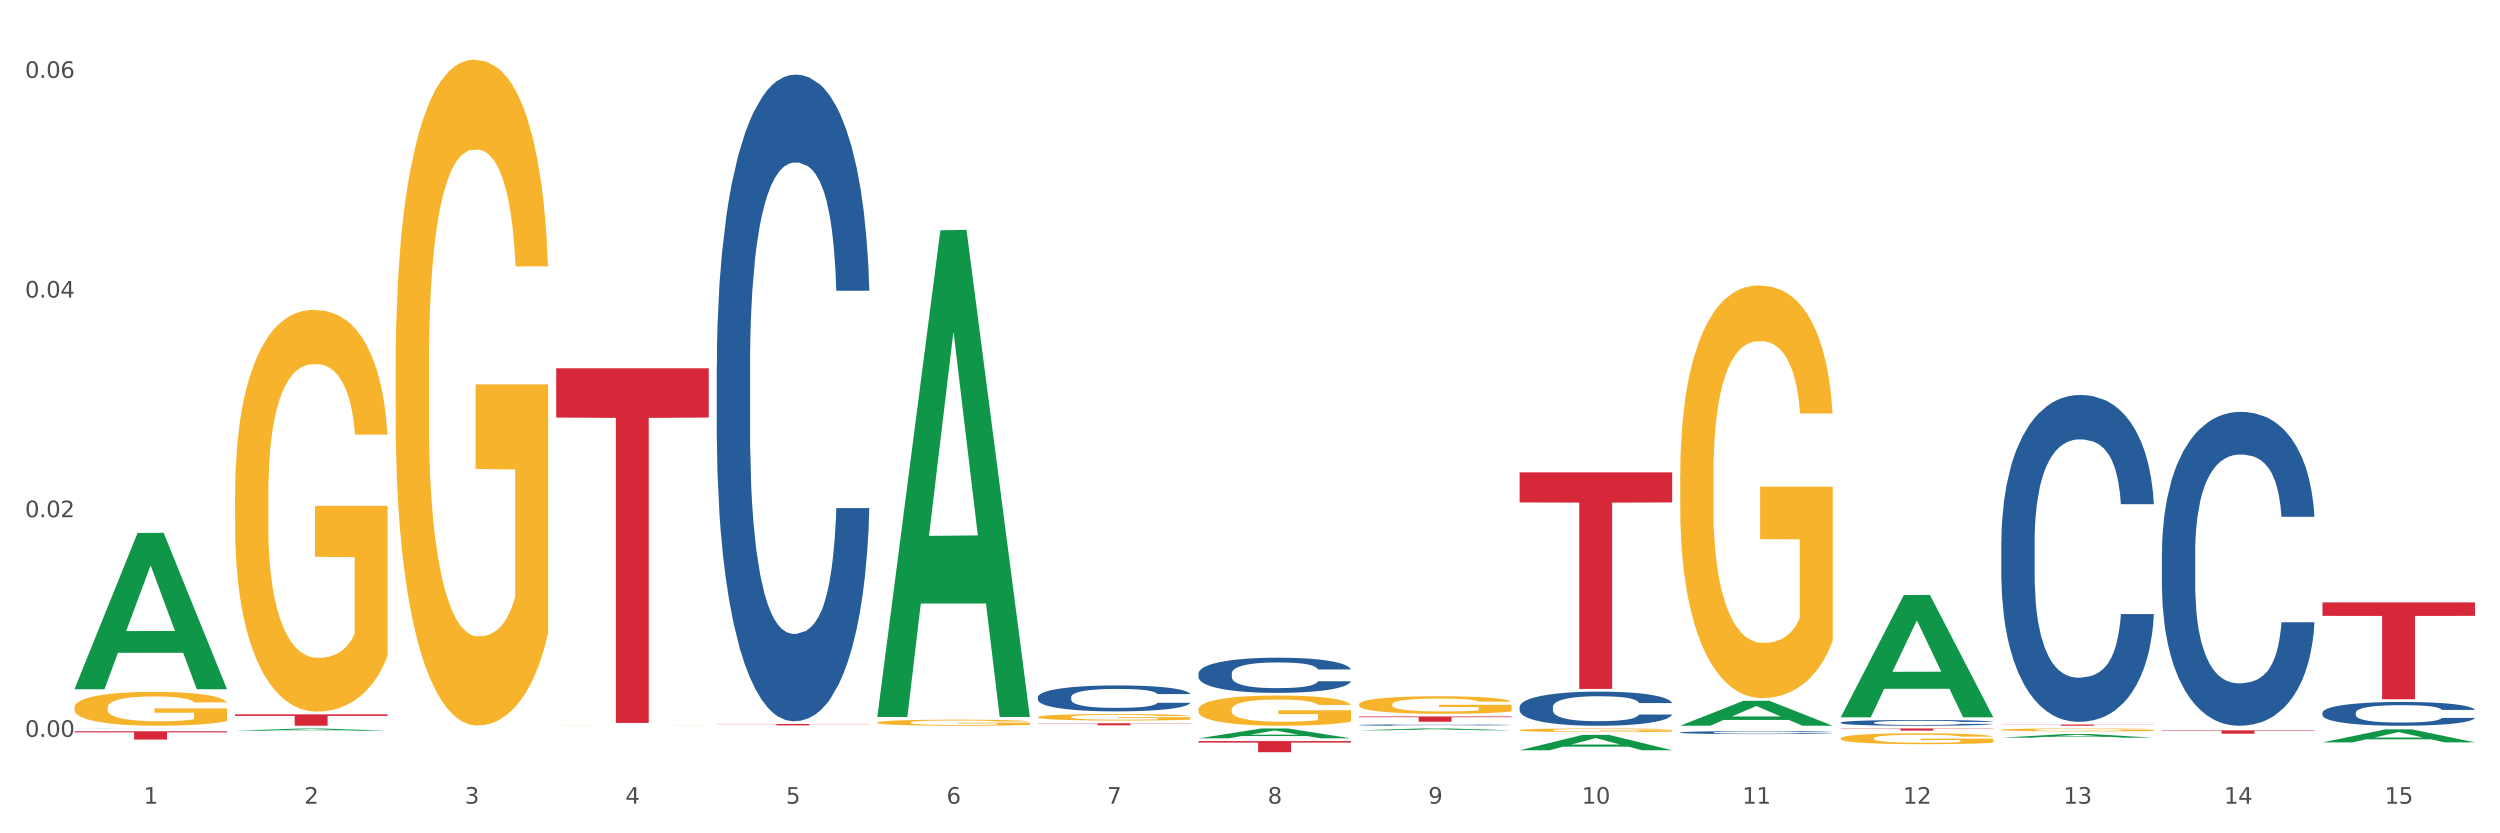 <?xml version="1.0" encoding="utf-8" standalone="no"?>
<!DOCTYPE svg PUBLIC "-//W3C//DTD SVG 1.1//EN"
  "http://www.w3.org/Graphics/SVG/1.1/DTD/svg11.dtd">
<svg xmlns:xlink="http://www.w3.org/1999/xlink" width="1080pt" height="360pt" viewBox="0 0 1080 360" xmlns="http://www.w3.org/2000/svg" version="1.1">
 <rect x="0" y="0" width="1080" height="360" fill="#333333" stroke="none"/>
 <defs>
  <style type="text/css">*{stroke-linejoin: round; stroke-linecap: butt}</style>
 </defs>
 <g id="figure_1">
  <g id="patch_1">
   <path d="M 0 360 
L 1080 360 
L 1080 0 
L 0 0 
z
" style="fill: #ffffff; stroke: #ffffff; stroke-linejoin: miter"/>
  </g>
  <g id="axes_1">
   <g id="matplotlib.axis_1">
    <g id="xtick_1">
     <g id="text_1">
      <!-- 1 -->
      <g style="fill: #4d4d4d" transform="translate(62.07 347.204) scale(0.096 -0.096)">
       <defs>
        <path id="DejaVuSans-31" d="M 794 531 
L 1825 531 
L 1825 4091 
L 703 3866 
L 703 4441 
L 1819 4666 
L 2450 4666 
L 2450 531 
L 3481 531 
L 3481 0 
L 794 0 
L 794 531 
z
" transform="scale(0.016)"/>
       </defs>
       <use xlink:href="#DejaVuSans-31"/>
      </g>
     </g>
    </g>
    <g id="xtick_2">
     <g id="text_2">
      <!-- 2 -->
      <g style="fill: #4d4d4d" transform="translate(131.436 347.204) scale(0.096 -0.096)">
       <defs>
        <path id="DejaVuSans-32" d="M 1228 531 
L 3431 531 
L 3431 0 
L 469 0 
L 469 531 
Q 828 903 1448 1529 
Q 2069 2156 2228 2338 
Q 2531 2678 2651 2914 
Q 2772 3150 2772 3378 
Q 2772 3750 2511 3984 
Q 2250 4219 1831 4219 
Q 1534 4219 1204 4116 
Q 875 4013 500 3803 
L 500 4441 
Q 881 4594 1212 4672 
Q 1544 4750 1819 4750 
Q 2544 4750 2975 4387 
Q 3406 4025 3406 3419 
Q 3406 3131 3298 2873 
Q 3191 2616 2906 2266 
Q 2828 2175 2409 1742 
Q 1991 1309 1228 531 
z
" transform="scale(0.016)"/>
       </defs>
       <use xlink:href="#DejaVuSans-32"/>
      </g>
     </g>
    </g>
    <g id="xtick_3">
     <g id="text_3">
      <!-- 3 -->
      <g style="fill: #4d4d4d" transform="translate(200.802 347.204) scale(0.096 -0.096)">
       <defs>
        <path id="DejaVuSans-33" d="M 2597 2516 
Q 3050 2419 3304 2112 
Q 3559 1806 3559 1356 
Q 3559 666 3084 287 
Q 2609 -91 1734 -91 
Q 1441 -91 1130 -33 
Q 819 25 488 141 
L 488 750 
Q 750 597 1062 519 
Q 1375 441 1716 441 
Q 2309 441 2620 675 
Q 2931 909 2931 1356 
Q 2931 1769 2642 2001 
Q 2353 2234 1838 2234 
L 1294 2234 
L 1294 2753 
L 1863 2753 
Q 2328 2753 2575 2939 
Q 2822 3125 2822 3475 
Q 2822 3834 2567 4026 
Q 2313 4219 1838 4219 
Q 1578 4219 1281 4162 
Q 984 4106 628 3988 
L 628 4550 
Q 988 4650 1302 4700 
Q 1616 4750 1894 4750 
Q 2613 4750 3031 4423 
Q 3450 4097 3450 3541 
Q 3450 3153 3228 2886 
Q 3006 2619 2597 2516 
z
" transform="scale(0.016)"/>
       </defs>
       <use xlink:href="#DejaVuSans-33"/>
      </g>
     </g>
    </g>
    <g id="xtick_4">
     <g id="text_4">
      <!-- 4 -->
      <g style="fill: #4d4d4d" transform="translate(270.169 347.204) scale(0.096 -0.096)">
       <defs>
        <path id="DejaVuSans-34" d="M 2419 4116 
L 825 1625 
L 2419 1625 
L 2419 4116 
z
M 2253 4666 
L 3047 4666 
L 3047 1625 
L 3713 1625 
L 3713 1100 
L 3047 1100 
L 3047 0 
L 2419 0 
L 2419 1100 
L 313 1100 
L 313 1709 
L 2253 4666 
z
" transform="scale(0.016)"/>
       </defs>
       <use xlink:href="#DejaVuSans-34"/>
      </g>
     </g>
    </g>
    <g id="xtick_5">
     <g id="text_5">
      <!-- 5 -->
      <g style="fill: #4d4d4d" transform="translate(339.535 347.204) scale(0.096 -0.096)">
       <defs>
        <path id="DejaVuSans-35" d="M 691 4666 
L 3169 4666 
L 3169 4134 
L 1269 4134 
L 1269 2991 
Q 1406 3038 1543 3061 
Q 1681 3084 1819 3084 
Q 2600 3084 3056 2656 
Q 3513 2228 3513 1497 
Q 3513 744 3044 326 
Q 2575 -91 1722 -91 
Q 1428 -91 1123 -41 
Q 819 9 494 109 
L 494 744 
Q 775 591 1075 516 
Q 1375 441 1709 441 
Q 2250 441 2565 725 
Q 2881 1009 2881 1497 
Q 2881 1984 2565 2268 
Q 2250 2553 1709 2553 
Q 1456 2553 1204 2497 
Q 953 2441 691 2322 
L 691 4666 
z
" transform="scale(0.016)"/>
       </defs>
       <use xlink:href="#DejaVuSans-35"/>
      </g>
     </g>
    </g>
    <g id="xtick_6">
     <g id="text_6">
      <!-- 6 -->
      <g style="fill: #4d4d4d" transform="translate(408.901 347.204) scale(0.096 -0.096)">
       <defs>
        <path id="DejaVuSans-36" d="M 2113 2584 
Q 1688 2584 1439 2293 
Q 1191 2003 1191 1497 
Q 1191 994 1439 701 
Q 1688 409 2113 409 
Q 2538 409 2786 701 
Q 3034 994 3034 1497 
Q 3034 2003 2786 2293 
Q 2538 2584 2113 2584 
z
M 3366 4563 
L 3366 3988 
Q 3128 4100 2886 4159 
Q 2644 4219 2406 4219 
Q 1781 4219 1451 3797 
Q 1122 3375 1075 2522 
Q 1259 2794 1537 2939 
Q 1816 3084 2150 3084 
Q 2853 3084 3261 2657 
Q 3669 2231 3669 1497 
Q 3669 778 3244 343 
Q 2819 -91 2113 -91 
Q 1303 -91 875 529 
Q 447 1150 447 2328 
Q 447 3434 972 4092 
Q 1497 4750 2381 4750 
Q 2619 4750 2861 4703 
Q 3103 4656 3366 4563 
z
" transform="scale(0.016)"/>
       </defs>
       <use xlink:href="#DejaVuSans-36"/>
      </g>
     </g>
    </g>
    <g id="xtick_7">
     <g id="text_7">
      <!-- 7 -->
      <g style="fill: #4d4d4d" transform="translate(478.267 347.204) scale(0.096 -0.096)">
       <defs>
        <path id="DejaVuSans-37" d="M 525 4666 
L 3525 4666 
L 3525 4397 
L 1831 0 
L 1172 0 
L 2766 4134 
L 525 4134 
L 525 4666 
z
" transform="scale(0.016)"/>
       </defs>
       <use xlink:href="#DejaVuSans-37"/>
      </g>
     </g>
    </g>
    <g id="xtick_8">
     <g id="text_8">
      <!-- 8 -->
      <g style="fill: #4d4d4d" transform="translate(547.634 347.204) scale(0.096 -0.096)">
       <defs>
        <path id="DejaVuSans-38" d="M 2034 2216 
Q 1584 2216 1326 1975 
Q 1069 1734 1069 1313 
Q 1069 891 1326 650 
Q 1584 409 2034 409 
Q 2484 409 2743 651 
Q 3003 894 3003 1313 
Q 3003 1734 2745 1975 
Q 2488 2216 2034 2216 
z
M 1403 2484 
Q 997 2584 770 2862 
Q 544 3141 544 3541 
Q 544 4100 942 4425 
Q 1341 4750 2034 4750 
Q 2731 4750 3128 4425 
Q 3525 4100 3525 3541 
Q 3525 3141 3298 2862 
Q 3072 2584 2669 2484 
Q 3125 2378 3379 2068 
Q 3634 1759 3634 1313 
Q 3634 634 3220 271 
Q 2806 -91 2034 -91 
Q 1263 -91 848 271 
Q 434 634 434 1313 
Q 434 1759 690 2068 
Q 947 2378 1403 2484 
z
M 1172 3481 
Q 1172 3119 1398 2916 
Q 1625 2713 2034 2713 
Q 2441 2713 2670 2916 
Q 2900 3119 2900 3481 
Q 2900 3844 2670 4047 
Q 2441 4250 2034 4250 
Q 1625 4250 1398 4047 
Q 1172 3844 1172 3481 
z
" transform="scale(0.016)"/>
       </defs>
       <use xlink:href="#DejaVuSans-38"/>
      </g>
     </g>
    </g>
    <g id="xtick_9">
     <g id="text_9">
      <!-- 9 -->
      <g style="fill: #4d4d4d" transform="translate(617 347.204) scale(0.096 -0.096)">
       <defs>
        <path id="DejaVuSans-39" d="M 703 97 
L 703 672 
Q 941 559 1184 500 
Q 1428 441 1663 441 
Q 2288 441 2617 861 
Q 2947 1281 2994 2138 
Q 2813 1869 2534 1725 
Q 2256 1581 1919 1581 
Q 1219 1581 811 2004 
Q 403 2428 403 3163 
Q 403 3881 828 4315 
Q 1253 4750 1959 4750 
Q 2769 4750 3195 4129 
Q 3622 3509 3622 2328 
Q 3622 1225 3098 567 
Q 2575 -91 1691 -91 
Q 1453 -91 1209 -44 
Q 966 3 703 97 
z
M 1959 2075 
Q 2384 2075 2632 2365 
Q 2881 2656 2881 3163 
Q 2881 3666 2632 3958 
Q 2384 4250 1959 4250 
Q 1534 4250 1286 3958 
Q 1038 3666 1038 3163 
Q 1038 2656 1286 2365 
Q 1534 2075 1959 2075 
z
" transform="scale(0.016)"/>
       </defs>
       <use xlink:href="#DejaVuSans-39"/>
      </g>
     </g>
    </g>
    <g id="xtick_10">
     <g id="text_10">
      <!-- 10 -->
      <g style="fill: #4d4d4d" transform="translate(683.312 347.204) scale(0.096 -0.096)">
       <defs>
        <path id="DejaVuSans-30" d="M 2034 4250 
Q 1547 4250 1301 3770 
Q 1056 3291 1056 2328 
Q 1056 1369 1301 889 
Q 1547 409 2034 409 
Q 2525 409 2770 889 
Q 3016 1369 3016 2328 
Q 3016 3291 2770 3770 
Q 2525 4250 2034 4250 
z
M 2034 4750 
Q 2819 4750 3233 4129 
Q 3647 3509 3647 2328 
Q 3647 1150 3233 529 
Q 2819 -91 2034 -91 
Q 1250 -91 836 529 
Q 422 1150 422 2328 
Q 422 3509 836 4129 
Q 1250 4750 2034 4750 
z
" transform="scale(0.016)"/>
       </defs>
       <use xlink:href="#DejaVuSans-31"/>
       <use xlink:href="#DejaVuSans-30" transform="translate(63.623 0)"/>
      </g>
     </g>
    </g>
    <g id="xtick_11">
     <g id="text_11">
      <!-- 11 -->
      <g style="fill: #4d4d4d" transform="translate(752.678 347.204) scale(0.096 -0.096)">
       <use xlink:href="#DejaVuSans-31"/>
       <use xlink:href="#DejaVuSans-31" transform="translate(63.623 0)"/>
      </g>
     </g>
    </g>
    <g id="xtick_12">
     <g id="text_12">
      <!-- 12 -->
      <g style="fill: #4d4d4d" transform="translate(822.044 347.204) scale(0.096 -0.096)">
       <use xlink:href="#DejaVuSans-31"/>
       <use xlink:href="#DejaVuSans-32" transform="translate(63.623 0)"/>
      </g>
     </g>
    </g>
    <g id="xtick_13">
     <g id="text_13">
      <!-- 13 -->
      <g style="fill: #4d4d4d" transform="translate(891.411 347.204) scale(0.096 -0.096)">
       <use xlink:href="#DejaVuSans-31"/>
       <use xlink:href="#DejaVuSans-33" transform="translate(63.623 0)"/>
      </g>
     </g>
    </g>
    <g id="xtick_14">
     <g id="text_14">
      <!-- 14 -->
      <g style="fill: #4d4d4d" transform="translate(960.777 347.204) scale(0.096 -0.096)">
       <use xlink:href="#DejaVuSans-31"/>
       <use xlink:href="#DejaVuSans-34" transform="translate(63.623 0)"/>
      </g>
     </g>
    </g>
    <g id="xtick_15">
     <g id="text_15">
      <!-- 15 -->
      <g style="fill: #4d4d4d" transform="translate(1030.143 347.204) scale(0.096 -0.096)">
       <use xlink:href="#DejaVuSans-31"/>
       <use xlink:href="#DejaVuSans-35" transform="translate(63.623 0)"/>
      </g>
     </g>
    </g>
    <g id="xtick_16"/>
    <g id="xtick_17"/>
    <g id="xtick_18"/>
    <g id="xtick_19"/>
    <g id="xtick_20"/>
    <g id="xtick_21"/>
    <g id="xtick_22"/>
    <g id="xtick_23"/>
    <g id="xtick_24"/>
    <g id="xtick_25"/>
    <g id="xtick_26"/>
    <g id="xtick_27"/>
    <g id="xtick_28"/>
    <g id="xtick_29"/>
   </g>
   <g id="matplotlib.axis_2">
    <g id="ytick_1">
     <g id="text_16">
      <!-- 0.00 -->
      <g style="fill: #4d4d4d" transform="translate(10.8 318.332) scale(0.096 -0.096)">
       <defs>
        <path id="DejaVuSans-2e" d="M 684 794 
L 1344 794 
L 1344 0 
L 684 0 
L 684 794 
z
" transform="scale(0.016)"/>
       </defs>
       <use xlink:href="#DejaVuSans-30"/>
       <use xlink:href="#DejaVuSans-2e" transform="translate(63.623 0)"/>
       <use xlink:href="#DejaVuSans-30" transform="translate(95.41 0)"/>
       <use xlink:href="#DejaVuSans-30" transform="translate(159.033 0)"/>
      </g>
     </g>
    </g>
    <g id="ytick_2">
     <g id="text_17">
      <!-- 0.02 -->
      <g style="fill: #4d4d4d" transform="translate(10.8 223.443) scale(0.096 -0.096)">
       <use xlink:href="#DejaVuSans-30"/>
       <use xlink:href="#DejaVuSans-2e" transform="translate(63.623 0)"/>
       <use xlink:href="#DejaVuSans-30" transform="translate(95.41 0)"/>
       <use xlink:href="#DejaVuSans-32" transform="translate(159.033 0)"/>
      </g>
     </g>
    </g>
    <g id="ytick_3">
     <g id="text_18">
      <!-- 0.04 -->
      <g style="fill: #4d4d4d" transform="translate(10.8 128.554) scale(0.096 -0.096)">
       <use xlink:href="#DejaVuSans-30"/>
       <use xlink:href="#DejaVuSans-2e" transform="translate(63.623 0)"/>
       <use xlink:href="#DejaVuSans-30" transform="translate(95.41 0)"/>
       <use xlink:href="#DejaVuSans-34" transform="translate(159.033 0)"/>
      </g>
     </g>
    </g>
    <g id="ytick_4">
     <g id="text_19">
      <!-- 0.06 -->
      <g style="fill: #4d4d4d" transform="translate(10.8 33.664) scale(0.096 -0.096)">
       <use xlink:href="#DejaVuSans-30"/>
       <use xlink:href="#DejaVuSans-2e" transform="translate(63.623 0)"/>
       <use xlink:href="#DejaVuSans-30" transform="translate(95.41 0)"/>
       <use xlink:href="#DejaVuSans-36" transform="translate(159.033 0)"/>
      </g>
     </g>
    </g>
    <g id="ytick_5"/>
    <g id="ytick_6"/>
    <g id="ytick_7"/>
   </g>
   <g id="PolyCollection_1">
    <path d="M 32.175 297.626 
L 32.243 297.562 
L 59.417 230.241 
L 70.695 230.177 
L 98.073 297.753 
L 85.029 297.753 
L 79.119 282.017 
L 51.061 282.017 
L 50.857 282.271 
L 45.151 297.753 
L 32.175 297.753 
L 32.175 297.626 
L 54.594 272.626 
L 75.586 272.563 
L 65.192 244.581 
L 65.056 244.454 
L 64.92 244.644 
L 54.526 272.563 
L 54.594 272.626 
L 32.175 297.626 
z
" clip-path="url(#pd0c35671fd)" style="fill: #109648"/>
    <path d="M 240.274 159.096 
L 306.172 159.096 
L 306.172 180.386 
L 280.25 180.53 
L 280.25 312.299 
L 266.039 312.299 
L 266.039 180.53 
L 240.274 180.386 
L 240.274 159.24 
L 240.274 159.096 
z
" clip-path="url(#pd0c35671fd)" style="fill: #d62839"/>
    <path d="M 309.64 312.754 
L 375.538 312.754 
L 375.538 312.84 
L 349.616 312.841 
L 349.616 313.371 
L 335.406 313.371 
L 335.406 312.841 
L 309.64 312.84 
L 309.64 312.755 
L 309.64 312.754 
z
" clip-path="url(#pd0c35671fd)" style="fill: #d62839"/>
    <path d="M 448.372 312.438 
L 514.27 312.438 
L 514.27 312.564 
L 488.348 312.565 
L 488.348 313.345 
L 474.138 313.345 
L 474.138 312.565 
L 448.372 312.564 
L 448.372 312.439 
L 448.372 312.438 
z
" clip-path="url(#pd0c35671fd)" style="fill: #d62839"/>
    <path d="M 517.739 320.127 
L 583.636 320.127 
L 583.636 320.797 
L 557.715 320.802 
L 557.715 324.95 
L 543.504 324.95 
L 543.504 320.802 
L 517.739 320.797 
L 517.739 320.132 
L 517.739 320.127 
z
" clip-path="url(#pd0c35671fd)" style="fill: #d62839"/>
    <path d="M 587.105 309.523 
L 653.003 309.523 
L 653.003 309.839 
L 627.081 309.841 
L 627.081 311.793 
L 612.871 311.793 
L 612.871 309.841 
L 587.105 309.839 
L 587.105 309.525 
L 587.105 309.523 
z
" clip-path="url(#pd0c35671fd)" style="fill: #d62839"/>
    <path d="M 725.837 314.684 
L 791.735 314.684 
L 791.735 314.686 
L 765.813 314.686 
L 765.813 314.693 
L 751.603 314.693 
L 751.603 314.686 
L 725.837 314.686 
L 725.837 314.684 
L 725.837 314.684 
z
" clip-path="url(#pd0c35671fd)" style="fill: #d62839"/>
    <path d="M 795.203 314.684 
L 861.101 314.684 
L 861.101 314.816 
L 835.179 314.817 
L 835.179 315.629 
L 820.969 315.629 
L 820.969 314.817 
L 795.203 314.816 
L 795.203 314.685 
L 795.203 314.684 
z
" clip-path="url(#pd0c35671fd)" style="fill: #d62839"/>
    <path d="M 864.57 312.99 
L 930.468 312.99 
L 930.468 313.065 
L 904.546 313.065 
L 904.546 313.529 
L 890.335 313.529 
L 890.335 313.065 
L 864.57 313.065 
L 864.57 312.991 
L 864.57 312.99 
z
" clip-path="url(#pd0c35671fd)" style="fill: #d62839"/>
    <path d="M 933.936 315.492 
L 999.834 315.492 
L 999.834 315.698 
L 973.912 315.7 
L 973.912 316.979 
L 959.702 316.979 
L 959.702 315.7 
L 933.936 315.698 
L 933.936 315.493 
L 933.936 315.492 
z
" clip-path="url(#pd0c35671fd)" style="fill: #d62839"/>
    <path d="M 1003.302 260.243 
L 1069.2 260.243 
L 1069.2 266.058 
L 1043.278 266.098 
L 1043.278 302.088 
L 1029.068 302.088 
L 1029.068 266.098 
L 1003.302 266.058 
L 1003.302 260.283 
L 1003.302 260.243 
z
" clip-path="url(#pd0c35671fd)" style="fill: #d62839"/>
    <path d="M 101.541 308.586 
L 167.439 308.586 
L 167.439 309.273 
L 141.517 309.278 
L 141.517 313.529 
L 127.307 313.529 
L 127.307 309.278 
L 101.541 309.273 
L 101.541 308.591 
L 101.541 308.586 
z
" clip-path="url(#pd0c35671fd)" style="fill: #d62839"/>
    <path d="M 32.175 305.664 
L 32.253 305.651 
L 32.253 305.17 
L 32.408 304.756 
L 33.186 303.755 
L 34.353 302.927 
L 35.209 302.487 
L 36.065 302.126 
L 37.076 301.766 
L 38.321 301.392 
L 40.578 300.844 
L 41.978 300.564 
L 43.69 300.27 
L 46.802 299.843 
L 49.058 299.603 
L 51.392 299.402 
L 55.204 299.162 
L 57.694 299.055 
L 60.339 298.975 
L 63.529 298.922 
L 65.941 298.908 
L 71.231 298.948 
L 75.744 299.069 
L 77.922 299.162 
L 80.723 299.322 
L 82.201 299.429 
L 84.613 299.643 
L 87.103 299.923 
L 88.815 300.163 
L 91.382 300.617 
L 93.327 301.071 
L 95.116 301.632 
L 96.05 302.019 
L 96.75 302.38 
L 97.373 302.794 
L 97.995 303.448 
L 83.991 303.448 
L 83.446 302.981 
L 82.59 302.54 
L 81.346 302.113 
L 80.256 301.846 
L 78.389 301.512 
L 76.677 301.298 
L 74.888 301.138 
L 72.71 301.005 
L 70.998 300.938 
L 68.586 300.884 
L 63.84 300.898 
L 60.65 301.005 
L 58.472 301.138 
L 57.071 301.258 
L 55.827 301.392 
L 54.426 301.579 
L 52.792 301.859 
L 51.625 302.113 
L 50.458 302.433 
L 49.525 302.754 
L 48.669 303.128 
L 47.969 303.528 
L 47.424 303.942 
L 46.957 304.449 
L 46.568 305.291 
L 46.568 307.12 
L 46.724 307.534 
L 47.113 308.081 
L 47.58 308.495 
L 48.358 308.989 
L 49.058 309.323 
L 50.381 309.803 
L 51.859 310.204 
L 53.026 310.458 
L 54.193 310.671 
L 56.216 310.965 
L 58.472 311.205 
L 60.417 311.352 
L 63.062 311.486 
L 64.852 311.539 
L 66.408 311.566 
L 70.22 311.566 
L 72.943 311.526 
L 75.977 311.432 
L 78.311 311.312 
L 80.256 311.165 
L 82.435 310.925 
L 83.835 310.698 
L 83.835 307.908 
L 66.719 307.894 
L 66.719 306.038 
L 98.073 306.038 
L 98.073 311.486 
L 96.75 311.766 
L 95.272 312.02 
L 93.716 312.247 
L 91.382 312.527 
L 88.581 312.794 
L 86.091 312.981 
L 83.446 313.141 
L 80.334 313.288 
L 76.288 313.422 
L 73.799 313.475 
L 70.687 313.515 
L 67.03 313.529 
L 63.84 313.502 
L 60.728 313.435 
L 57.461 313.315 
L 54.271 313.141 
L 51.859 312.968 
L 49.447 312.754 
L 46.879 312.474 
L 44.857 312.207 
L 43.301 311.967 
L 41.589 311.659 
L 39.722 311.259 
L 38.321 310.898 
L 37.076 310.524 
L 35.754 310.044 
L 34.82 309.63 
L 33.887 309.109 
L 33.342 308.722 
L 32.72 308.121 
L 32.253 307.28 
L 32.175 305.664 
z
" clip-path="url(#pd0c35671fd)" style="fill: #f7b32b"/>
    <path d="M 933.936 238.855 
L 934.014 238.731 
L 934.014 235.264 
L 934.247 230.558 
L 935.104 221.89 
L 936.195 215.326 
L 938.064 207.648 
L 939.077 204.429 
L 940.401 200.837 
L 943.127 195.017 
L 946.243 190.064 
L 948.424 187.339 
L 950.06 185.606 
L 953.721 182.51 
L 955.824 181.147 
L 958.005 180.033 
L 959.874 179.29 
L 962.99 178.423 
L 965.483 178.052 
L 968.365 177.928 
L 970.779 178.052 
L 973.973 178.547 
L 978.647 180.033 
L 980.438 180.9 
L 982.853 182.386 
L 985.346 184.367 
L 987.371 186.349 
L 989.708 189.197 
L 992.122 192.912 
L 994.459 197.618 
L 996.095 201.952 
L 997.419 206.534 
L 998.587 212.107 
L 999.444 218.175 
L 999.834 223.252 
L 985.579 223.252 
L 985.19 218.67 
L 984.411 213.716 
L 983.632 210.373 
L 982.775 207.648 
L 981.451 204.553 
L 980.283 202.571 
L 978.335 200.218 
L 976.544 198.732 
L 975.064 197.865 
L 973.272 197.122 
L 969.455 196.379 
L 966.729 196.379 
L 965.015 196.627 
L 962.912 197.246 
L 961.121 198.113 
L 959.018 199.599 
L 957.382 201.209 
L 955.746 203.314 
L 954.811 204.8 
L 953.409 207.525 
L 952.475 209.754 
L 951.228 213.593 
L 950.527 216.317 
L 949.281 223.376 
L 948.736 228.577 
L 948.502 232.168 
L 948.346 236.131 
L 948.346 255.449 
L 948.814 264.118 
L 949.203 267.833 
L 949.826 272.043 
L 950.995 277.492 
L 952.708 282.817 
L 954.5 286.656 
L 955.98 289.009 
L 957.382 290.743 
L 958.784 292.105 
L 960.498 293.343 
L 961.9 294.086 
L 964.003 294.829 
L 966.495 295.201 
L 968.443 295.201 
L 972.415 294.582 
L 974.207 293.963 
L 975.92 293.096 
L 977.79 291.733 
L 979.27 290.247 
L 980.127 289.133 
L 981.529 286.78 
L 982.619 284.303 
L 983.554 281.455 
L 984.177 278.978 
L 984.878 275.263 
L 985.423 271.053 
L 985.579 268.824 
L 999.834 268.824 
L 999.522 273.282 
L 998.977 277.616 
L 997.886 283.436 
L 997.03 286.78 
L 995.705 290.867 
L 994.303 294.334 
L 992.356 298.173 
L 990.564 301.021 
L 988.695 303.498 
L 986.67 305.727 
L 983.009 308.823 
L 981.685 309.69 
L 978.88 311.176 
L 976.699 312.043 
L 973.506 312.909 
L 970.234 313.405 
L 966.807 313.529 
L 963.769 313.281 
L 960.42 312.538 
L 958.317 311.795 
L 955.98 310.68 
L 953.253 308.947 
L 950.683 306.842 
L 948.268 304.365 
L 946.009 301.517 
L 943.906 298.297 
L 941.18 292.972 
L 939.155 287.771 
L 937.675 282.941 
L 936.662 278.854 
L 935.65 273.653 
L 935.104 270.062 
L 934.247 261.394 
L 933.936 253.344 
L 933.936 238.855 
z
" clip-path="url(#pd0c35671fd)" style="fill: #255c99"/>
    <path d="M 864.57 234.071 
L 864.648 233.942 
L 864.648 230.331 
L 864.881 225.43 
L 865.738 216.403 
L 866.829 209.568 
L 868.698 201.572 
L 869.711 198.219 
L 871.035 194.479 
L 873.761 188.418 
L 876.877 183.26 
L 879.058 180.423 
L 880.694 178.617 
L 884.355 175.393 
L 886.458 173.974 
L 888.639 172.814 
L 890.508 172.04 
L 893.624 171.137 
L 896.117 170.75 
L 898.999 170.621 
L 901.413 170.75 
L 904.607 171.266 
L 909.281 172.814 
L 911.072 173.717 
L 913.487 175.264 
L 915.979 177.327 
L 918.005 179.391 
L 920.341 182.357 
L 922.756 186.226 
L 925.093 191.126 
L 926.729 195.64 
L 928.053 200.412 
L 929.221 206.215 
L 930.078 212.534 
L 930.468 217.821 
L 916.213 217.821 
L 915.824 213.05 
L 915.045 207.891 
L 914.266 204.409 
L 913.409 201.572 
L 912.085 198.348 
L 910.916 196.285 
L 908.969 193.835 
L 907.177 192.287 
L 905.697 191.384 
L 903.906 190.61 
L 900.089 189.837 
L 897.363 189.837 
L 895.649 190.095 
L 893.546 190.739 
L 891.754 191.642 
L 889.651 193.19 
L 888.016 194.866 
L 886.38 197.059 
L 885.445 198.606 
L 884.043 201.443 
L 883.108 203.765 
L 881.862 207.762 
L 881.161 210.6 
L 879.915 217.95 
L 879.369 223.367 
L 879.136 227.107 
L 878.98 231.233 
L 878.98 251.351 
L 879.447 260.379 
L 879.837 264.248 
L 880.46 268.632 
L 881.628 274.307 
L 883.342 279.852 
L 885.134 283.85 
L 886.614 286.3 
L 888.016 288.105 
L 889.418 289.524 
L 891.131 290.814 
L 892.533 291.587 
L 894.637 292.361 
L 897.129 292.748 
L 899.076 292.748 
L 903.049 292.103 
L 904.841 291.458 
L 906.554 290.556 
L 908.424 289.137 
L 909.904 287.59 
L 910.76 286.429 
L 912.163 283.979 
L 913.253 281.399 
L 914.188 278.433 
L 914.811 275.854 
L 915.512 271.985 
L 916.057 267.601 
L 916.213 265.279 
L 930.468 265.279 
L 930.156 269.922 
L 929.611 274.436 
L 928.52 280.497 
L 927.663 283.979 
L 926.339 288.234 
L 924.937 291.845 
L 922.99 295.843 
L 921.198 298.809 
L 919.329 301.389 
L 917.304 303.71 
L 913.643 306.934 
L 912.318 307.837 
L 909.514 309.384 
L 907.333 310.287 
L 904.14 311.19 
L 900.868 311.705 
L 897.441 311.834 
L 894.403 311.576 
L 891.053 310.803 
L 888.95 310.029 
L 886.614 308.868 
L 883.887 307.063 
L 881.317 304.87 
L 878.902 302.291 
L 876.643 299.325 
L 874.54 295.972 
L 871.814 290.427 
L 869.789 285.01 
L 868.309 279.981 
L 867.296 275.725 
L 866.283 270.309 
L 865.738 266.569 
L 864.881 257.542 
L 864.57 249.159 
L 864.57 234.071 
z
" clip-path="url(#pd0c35671fd)" style="fill: #255c99"/>
    <path d="M 795.203 312.153 
L 795.281 312.151 
L 795.281 312.087 
L 795.515 312 
L 796.372 311.84 
L 797.462 311.719 
L 799.332 311.578 
L 800.344 311.519 
L 801.669 311.452 
L 804.395 311.345 
L 807.511 311.254 
L 809.692 311.204 
L 811.327 311.172 
L 814.988 311.115 
L 817.092 311.09 
L 819.273 311.069 
L 821.142 311.055 
L 824.258 311.039 
L 826.75 311.033 
L 829.632 311.03 
L 832.047 311.033 
L 835.241 311.042 
L 839.914 311.069 
L 841.706 311.085 
L 844.121 311.112 
L 846.613 311.149 
L 848.638 311.185 
L 850.975 311.238 
L 853.39 311.306 
L 855.727 311.393 
L 857.362 311.473 
L 858.687 311.557 
L 859.855 311.66 
L 860.712 311.772 
L 861.101 311.865 
L 846.847 311.865 
L 846.457 311.781 
L 845.678 311.69 
L 844.899 311.628 
L 844.043 311.578 
L 842.718 311.521 
L 841.55 311.484 
L 839.603 311.441 
L 837.811 311.414 
L 836.331 311.398 
L 834.54 311.384 
L 830.723 311.37 
L 827.997 311.37 
L 826.283 311.375 
L 824.18 311.386 
L 822.388 311.402 
L 820.285 311.43 
L 818.649 311.459 
L 817.014 311.498 
L 816.079 311.525 
L 814.677 311.576 
L 813.742 311.617 
L 812.496 311.687 
L 811.795 311.738 
L 810.548 311.868 
L 810.003 311.963 
L 809.77 312.03 
L 809.614 312.103 
L 809.614 312.459 
L 810.081 312.618 
L 810.471 312.687 
L 811.094 312.764 
L 812.262 312.865 
L 813.976 312.963 
L 815.767 313.034 
L 817.247 313.077 
L 818.649 313.109 
L 820.051 313.134 
L 821.765 313.157 
L 823.167 313.17 
L 825.27 313.184 
L 827.763 313.191 
L 829.71 313.191 
L 833.683 313.18 
L 835.474 313.168 
L 837.188 313.152 
L 839.057 313.127 
L 840.537 313.1 
L 841.394 313.079 
L 842.796 313.036 
L 843.887 312.99 
L 844.822 312.938 
L 845.445 312.892 
L 846.146 312.824 
L 846.691 312.746 
L 846.847 312.705 
L 861.101 312.705 
L 860.79 312.787 
L 860.245 312.867 
L 859.154 312.974 
L 858.297 313.036 
L 856.973 313.111 
L 855.571 313.175 
L 853.624 313.246 
L 851.832 313.298 
L 849.963 313.344 
L 847.937 313.385 
L 844.276 313.442 
L 842.952 313.458 
L 840.148 313.485 
L 837.967 313.501 
L 834.773 313.517 
L 831.502 313.526 
L 828.074 313.529 
L 825.037 313.524 
L 821.687 313.51 
L 819.584 313.497 
L 817.247 313.476 
L 814.521 313.444 
L 811.951 313.405 
L 809.536 313.36 
L 807.277 313.307 
L 805.174 313.248 
L 802.448 313.15 
L 800.422 313.054 
L 798.942 312.965 
L 797.93 312.89 
L 796.917 312.794 
L 796.372 312.728 
L 795.515 312.568 
L 795.203 312.42 
L 795.203 312.153 
z
" clip-path="url(#pd0c35671fd)" style="fill: #255c99"/>
    <path d="M 725.837 316.42 
L 725.915 316.419 
L 725.915 316.387 
L 726.149 316.342 
L 727.006 316.261 
L 728.096 316.199 
L 729.966 316.127 
L 730.978 316.097 
L 732.302 316.064 
L 735.029 316.009 
L 738.144 315.962 
L 740.325 315.937 
L 741.961 315.921 
L 745.622 315.892 
L 747.725 315.879 
L 749.906 315.868 
L 751.776 315.861 
L 754.891 315.853 
L 757.384 315.85 
L 760.266 315.849 
L 762.681 315.85 
L 765.874 315.854 
L 770.548 315.868 
L 772.34 315.876 
L 774.754 315.89 
L 777.247 315.909 
L 779.272 315.928 
L 781.609 315.954 
L 784.024 315.989 
L 786.36 316.033 
L 787.996 316.074 
L 789.32 316.117 
L 790.489 316.169 
L 791.346 316.226 
L 791.735 316.274 
L 777.481 316.274 
L 777.091 316.231 
L 776.312 316.184 
L 775.533 316.153 
L 774.676 316.127 
L 773.352 316.098 
L 772.184 316.08 
L 770.237 316.058 
L 768.445 316.044 
L 766.965 316.036 
L 765.173 316.029 
L 761.357 316.022 
L 758.63 316.022 
L 756.917 316.024 
L 754.814 316.03 
L 753.022 316.038 
L 750.919 316.052 
L 749.283 316.067 
L 747.647 316.087 
L 746.713 316.101 
L 745.311 316.126 
L 744.376 316.147 
L 743.13 316.183 
L 742.429 316.209 
L 741.182 316.275 
L 740.637 316.324 
L 740.403 316.358 
L 740.248 316.395 
L 740.248 316.576 
L 740.715 316.657 
L 741.104 316.692 
L 741.727 316.732 
L 742.896 316.783 
L 744.61 316.833 
L 746.401 316.869 
L 747.881 316.891 
L 749.283 316.907 
L 750.685 316.92 
L 752.399 316.932 
L 753.801 316.939 
L 755.904 316.945 
L 758.397 316.949 
L 760.344 316.949 
L 764.317 316.943 
L 766.108 316.937 
L 767.822 316.929 
L 769.691 316.916 
L 771.171 316.902 
L 772.028 316.892 
L 773.43 316.87 
L 774.521 316.847 
L 775.455 316.82 
L 776.079 316.797 
L 776.78 316.762 
L 777.325 316.722 
L 777.481 316.701 
L 791.735 316.701 
L 791.424 316.743 
L 790.878 316.784 
L 789.788 316.839 
L 788.931 316.87 
L 787.607 316.908 
L 786.205 316.941 
L 784.257 316.977 
L 782.466 317.004 
L 780.596 317.027 
L 778.571 317.048 
L 774.91 317.077 
L 773.586 317.085 
L 770.782 317.099 
L 768.601 317.107 
L 765.407 317.115 
L 762.136 317.12 
L 758.708 317.121 
L 755.67 317.119 
L 752.321 317.112 
L 750.218 317.105 
L 747.881 317.094 
L 745.155 317.078 
L 742.584 317.058 
L 740.17 317.035 
L 737.911 317.008 
L 735.808 316.978 
L 733.081 316.928 
L 731.056 316.879 
L 729.576 316.834 
L 728.563 316.796 
L 727.551 316.747 
L 727.006 316.713 
L 726.149 316.632 
L 725.837 316.556 
L 725.837 316.42 
z
" clip-path="url(#pd0c35671fd)" style="fill: #255c99"/>
    <path d="M 656.471 305.41 
L 656.549 305.396 
L 656.549 305.019 
L 656.783 304.508 
L 657.639 303.565 
L 658.73 302.851 
L 660.599 302.017 
L 661.612 301.667 
L 662.936 301.276 
L 665.662 300.643 
L 668.778 300.105 
L 670.959 299.809 
L 672.595 299.62 
L 676.256 299.283 
L 678.359 299.135 
L 680.54 299.014 
L 682.41 298.933 
L 685.525 298.839 
L 688.018 298.799 
L 690.9 298.785 
L 693.315 298.799 
L 696.508 298.853 
L 701.182 299.014 
L 702.973 299.108 
L 705.388 299.27 
L 707.881 299.485 
L 709.906 299.701 
L 712.243 300.01 
L 714.657 300.414 
L 716.994 300.926 
L 718.63 301.397 
L 719.954 301.895 
L 721.123 302.501 
L 721.979 303.161 
L 722.369 303.713 
L 708.114 303.713 
L 707.725 303.215 
L 706.946 302.676 
L 706.167 302.313 
L 705.31 302.017 
L 703.986 301.68 
L 702.818 301.465 
L 700.87 301.209 
L 699.079 301.047 
L 697.599 300.953 
L 695.807 300.872 
L 691.99 300.791 
L 689.264 300.791 
L 687.55 300.818 
L 685.447 300.886 
L 683.656 300.98 
L 681.553 301.141 
L 679.917 301.317 
L 678.281 301.545 
L 677.346 301.707 
L 675.944 302.003 
L 675.01 302.246 
L 673.763 302.663 
L 673.062 302.959 
L 671.816 303.727 
L 671.271 304.292 
L 671.037 304.683 
L 670.881 305.113 
L 670.881 307.214 
L 671.349 308.156 
L 671.738 308.56 
L 672.361 309.018 
L 673.53 309.611 
L 675.243 310.19 
L 677.035 310.607 
L 678.515 310.863 
L 679.917 311.051 
L 681.319 311.199 
L 683.033 311.334 
L 684.435 311.415 
L 686.538 311.496 
L 689.03 311.536 
L 690.978 311.536 
L 694.95 311.469 
L 696.742 311.401 
L 698.456 311.307 
L 700.325 311.159 
L 701.805 310.997 
L 702.662 310.876 
L 704.064 310.62 
L 705.154 310.351 
L 706.089 310.041 
L 706.712 309.772 
L 707.413 309.368 
L 707.959 308.91 
L 708.114 308.668 
L 722.369 308.668 
L 722.057 309.153 
L 721.512 309.624 
L 720.422 310.257 
L 719.565 310.62 
L 718.241 311.065 
L 716.838 311.442 
L 714.891 311.859 
L 713.1 312.169 
L 711.23 312.438 
L 709.205 312.68 
L 705.544 313.017 
L 704.22 313.111 
L 701.416 313.273 
L 699.235 313.367 
L 696.041 313.461 
L 692.769 313.515 
L 689.342 313.529 
L 686.304 313.502 
L 682.955 313.421 
L 680.852 313.34 
L 678.515 313.219 
L 675.789 313.03 
L 673.218 312.802 
L 670.803 312.532 
L 668.544 312.223 
L 666.441 311.873 
L 663.715 311.294 
L 661.69 310.728 
L 660.21 310.203 
L 659.197 309.759 
L 658.185 309.193 
L 657.639 308.803 
L 656.783 307.86 
L 656.471 306.985 
L 656.471 305.41 
z
" clip-path="url(#pd0c35671fd)" style="fill: #255c99"/>
    <path d="M 587.105 313.209 
L 587.183 313.209 
L 587.183 313.194 
L 587.416 313.174 
L 588.273 313.137 
L 589.364 313.109 
L 591.233 313.076 
L 592.246 313.062 
L 593.57 313.047 
L 596.296 313.022 
L 599.412 313 
L 601.593 312.989 
L 603.229 312.981 
L 606.89 312.968 
L 608.993 312.962 
L 611.174 312.958 
L 613.043 312.954 
L 616.159 312.951 
L 618.652 312.949 
L 621.534 312.949 
L 623.948 312.949 
L 627.142 312.951 
L 631.816 312.958 
L 633.607 312.961 
L 636.022 312.968 
L 638.514 312.976 
L 640.54 312.985 
L 642.877 312.997 
L 645.291 313.013 
L 647.628 313.033 
L 649.264 313.051 
L 650.588 313.071 
L 651.756 313.095 
L 652.613 313.121 
L 653.003 313.142 
L 638.748 313.142 
L 638.359 313.123 
L 637.58 313.102 
L 636.801 313.087 
L 635.944 313.076 
L 634.62 313.062 
L 633.451 313.054 
L 631.504 313.044 
L 629.713 313.038 
L 628.233 313.034 
L 626.441 313.031 
L 622.624 313.028 
L 619.898 313.028 
L 618.184 313.029 
L 616.081 313.031 
L 614.29 313.035 
L 612.186 313.041 
L 610.551 313.048 
L 608.915 313.057 
L 607.98 313.064 
L 606.578 313.075 
L 605.643 313.085 
L 604.397 313.101 
L 603.696 313.113 
L 602.45 313.143 
L 601.905 313.165 
L 601.671 313.181 
L 601.515 313.198 
L 601.515 313.28 
L 601.982 313.317 
L 602.372 313.333 
L 602.995 313.351 
L 604.163 313.375 
L 605.877 313.397 
L 607.669 313.414 
L 609.149 313.424 
L 610.551 313.431 
L 611.953 313.437 
L 613.666 313.442 
L 615.069 313.446 
L 617.172 313.449 
L 619.664 313.45 
L 621.612 313.45 
L 625.584 313.448 
L 627.376 313.445 
L 629.089 313.441 
L 630.959 313.435 
L 632.439 313.429 
L 633.296 313.424 
L 634.698 313.414 
L 635.788 313.404 
L 636.723 313.391 
L 637.346 313.381 
L 638.047 313.365 
L 638.592 313.347 
L 638.748 313.337 
L 653.003 313.337 
L 652.691 313.356 
L 652.146 313.375 
L 651.055 313.4 
L 650.199 313.414 
L 648.874 313.432 
L 647.472 313.447 
L 645.525 313.463 
L 643.733 313.475 
L 641.864 313.486 
L 639.839 313.495 
L 636.178 313.509 
L 634.853 313.512 
L 632.049 313.519 
L 629.868 313.522 
L 626.675 313.526 
L 623.403 313.528 
L 619.976 313.529 
L 616.938 313.528 
L 613.589 313.524 
L 611.485 313.521 
L 609.149 313.516 
L 606.422 313.509 
L 603.852 313.5 
L 601.437 313.489 
L 599.178 313.477 
L 597.075 313.464 
L 594.349 313.441 
L 592.324 313.418 
L 590.844 313.398 
L 589.831 313.38 
L 588.818 313.358 
L 588.273 313.343 
L 587.416 313.306 
L 587.105 313.271 
L 587.105 313.209 
z
" clip-path="url(#pd0c35671fd)" style="fill: #255c99"/>
    <path d="M 517.739 290.95 
L 517.816 290.936 
L 517.816 290.548 
L 518.05 290.021 
L 518.907 289.049 
L 519.997 288.314 
L 521.867 287.454 
L 522.88 287.093 
L 524.204 286.69 
L 526.93 286.038 
L 530.046 285.483 
L 532.227 285.178 
L 533.863 284.984 
L 537.523 284.637 
L 539.627 284.484 
L 541.808 284.359 
L 543.677 284.276 
L 546.793 284.179 
L 549.285 284.137 
L 552.167 284.123 
L 554.582 284.137 
L 557.776 284.193 
L 562.449 284.359 
L 564.241 284.456 
L 566.656 284.623 
L 569.148 284.845 
L 571.173 285.067 
L 573.51 285.386 
L 575.925 285.802 
L 578.262 286.33 
L 579.898 286.815 
L 581.222 287.329 
L 582.39 287.953 
L 583.247 288.633 
L 583.636 289.202 
L 569.382 289.202 
L 568.992 288.689 
L 568.214 288.133 
L 567.435 287.759 
L 566.578 287.454 
L 565.254 287.107 
L 564.085 286.885 
L 562.138 286.621 
L 560.346 286.454 
L 558.866 286.357 
L 557.075 286.274 
L 553.258 286.191 
L 550.532 286.191 
L 548.818 286.219 
L 546.715 286.288 
L 544.923 286.385 
L 542.82 286.552 
L 541.184 286.732 
L 539.549 286.968 
L 538.614 287.134 
L 537.212 287.44 
L 536.277 287.689 
L 535.031 288.12 
L 534.33 288.425 
L 533.084 289.216 
L 532.538 289.799 
L 532.305 290.201 
L 532.149 290.645 
L 532.149 292.81 
L 532.616 293.781 
L 533.006 294.197 
L 533.629 294.669 
L 534.797 295.28 
L 536.511 295.876 
L 538.302 296.307 
L 539.782 296.57 
L 541.184 296.765 
L 542.587 296.917 
L 544.3 297.056 
L 545.702 297.139 
L 547.805 297.222 
L 550.298 297.264 
L 552.245 297.264 
L 556.218 297.195 
L 558.009 297.125 
L 559.723 297.028 
L 561.593 296.876 
L 563.073 296.709 
L 563.929 296.584 
L 565.331 296.321 
L 566.422 296.043 
L 567.357 295.724 
L 567.98 295.446 
L 568.681 295.03 
L 569.226 294.558 
L 569.382 294.308 
L 583.636 294.308 
L 583.325 294.808 
L 582.78 295.294 
L 581.689 295.946 
L 580.832 296.321 
L 579.508 296.778 
L 578.106 297.167 
L 576.159 297.597 
L 574.367 297.916 
L 572.498 298.194 
L 570.472 298.444 
L 566.811 298.791 
L 565.487 298.888 
L 562.683 299.054 
L 560.502 299.151 
L 557.308 299.248 
L 554.037 299.304 
L 550.61 299.318 
L 547.572 299.29 
L 544.222 299.207 
L 542.119 299.124 
L 539.782 298.999 
L 537.056 298.804 
L 534.486 298.568 
L 532.071 298.291 
L 529.812 297.972 
L 527.709 297.611 
L 524.983 297.014 
L 522.957 296.432 
L 521.477 295.89 
L 520.465 295.432 
L 519.452 294.85 
L 518.907 294.447 
L 518.05 293.476 
L 517.739 292.574 
L 517.739 290.95 
z
" clip-path="url(#pd0c35671fd)" style="fill: #255c99"/>
    <path d="M 448.372 301.14 
L 448.45 301.129 
L 448.45 300.843 
L 448.684 300.453 
L 449.541 299.737 
L 450.631 299.194 
L 452.501 298.559 
L 453.513 298.293 
L 454.837 297.996 
L 457.564 297.514 
L 460.679 297.105 
L 462.861 296.879 
L 464.496 296.736 
L 468.157 296.48 
L 470.26 296.367 
L 472.441 296.275 
L 474.311 296.214 
L 477.427 296.142 
L 479.919 296.111 
L 482.801 296.101 
L 485.216 296.111 
L 488.41 296.152 
L 493.083 296.275 
L 494.875 296.347 
L 497.289 296.47 
L 499.782 296.634 
L 501.807 296.797 
L 504.144 297.033 
L 506.559 297.34 
L 508.896 297.729 
L 510.531 298.088 
L 511.856 298.467 
L 513.024 298.928 
L 513.881 299.429 
L 514.27 299.849 
L 500.016 299.849 
L 499.626 299.47 
L 498.847 299.061 
L 498.068 298.784 
L 497.212 298.559 
L 495.887 298.303 
L 494.719 298.139 
L 492.772 297.944 
L 490.98 297.822 
L 489.5 297.75 
L 487.709 297.688 
L 483.892 297.627 
L 481.165 297.627 
L 479.452 297.647 
L 477.349 297.699 
L 475.557 297.77 
L 473.454 297.893 
L 471.818 298.026 
L 470.183 298.2 
L 469.248 298.323 
L 467.846 298.549 
L 466.911 298.733 
L 465.665 299.05 
L 464.964 299.276 
L 463.717 299.86 
L 463.172 300.29 
L 462.938 300.587 
L 462.783 300.914 
L 462.783 302.512 
L 463.25 303.229 
L 463.639 303.536 
L 464.263 303.884 
L 465.431 304.335 
L 467.145 304.775 
L 468.936 305.093 
L 470.416 305.287 
L 471.818 305.431 
L 473.22 305.543 
L 474.934 305.646 
L 476.336 305.707 
L 478.439 305.769 
L 480.932 305.799 
L 482.879 305.799 
L 486.852 305.748 
L 488.643 305.697 
L 490.357 305.625 
L 492.226 305.513 
L 493.706 305.39 
L 494.563 305.298 
L 495.965 305.103 
L 497.056 304.898 
L 497.99 304.663 
L 498.614 304.458 
L 499.315 304.151 
L 499.86 303.802 
L 500.016 303.618 
L 514.27 303.618 
L 513.959 303.987 
L 513.413 304.345 
L 512.323 304.826 
L 511.466 305.103 
L 510.142 305.441 
L 508.74 305.728 
L 506.792 306.045 
L 505.001 306.281 
L 503.131 306.486 
L 501.106 306.67 
L 497.445 306.926 
L 496.121 306.998 
L 493.317 307.12 
L 491.136 307.192 
L 487.942 307.264 
L 484.671 307.305 
L 481.243 307.315 
L 478.206 307.295 
L 474.856 307.233 
L 472.753 307.172 
L 470.416 307.08 
L 467.69 306.936 
L 465.119 306.762 
L 462.705 306.557 
L 460.446 306.322 
L 458.343 306.055 
L 455.616 305.615 
L 453.591 305.185 
L 452.111 304.786 
L 451.099 304.448 
L 450.086 304.017 
L 449.541 303.72 
L 448.684 303.004 
L 448.372 302.338 
L 448.372 301.14 
z
" clip-path="url(#pd0c35671fd)" style="fill: #255c99"/>
    <path d="M 309.64 157.755 
L 309.718 157.5 
L 309.718 150.356 
L 309.951 140.661 
L 310.808 122.802 
L 311.899 109.28 
L 313.768 93.462 
L 314.781 86.829 
L 316.105 79.43 
L 318.831 67.439 
L 321.947 57.234 
L 324.128 51.621 
L 325.764 48.049 
L 329.425 41.671 
L 331.528 38.864 
L 333.709 36.568 
L 335.578 35.037 
L 338.694 33.252 
L 341.187 32.486 
L 344.069 32.231 
L 346.484 32.486 
L 349.677 33.507 
L 354.351 36.568 
L 356.142 38.354 
L 358.557 41.416 
L 361.05 45.498 
L 363.075 49.58 
L 365.412 55.448 
L 367.826 63.102 
L 370.163 72.797 
L 371.799 81.726 
L 373.123 91.166 
L 374.291 102.647 
L 375.148 115.148 
L 375.538 125.609 
L 361.283 125.609 
L 360.894 116.169 
L 360.115 105.964 
L 359.336 99.075 
L 358.479 93.462 
L 357.155 87.084 
L 355.987 83.002 
L 354.039 78.154 
L 352.248 75.093 
L 350.768 73.307 
L 348.976 71.776 
L 345.159 70.245 
L 342.433 70.245 
L 340.719 70.756 
L 338.616 72.031 
L 336.825 73.817 
L 334.722 76.879 
L 333.086 80.195 
L 331.45 84.533 
L 330.515 87.594 
L 329.113 93.207 
L 328.179 97.799 
L 326.932 105.709 
L 326.231 111.321 
L 324.985 125.864 
L 324.44 136.579 
L 324.206 143.978 
L 324.05 152.142 
L 324.05 191.943 
L 324.518 209.802 
L 324.907 217.456 
L 325.53 226.13 
L 326.699 237.356 
L 328.412 248.326 
L 330.204 256.235 
L 331.684 261.083 
L 333.086 264.655 
L 334.488 267.461 
L 336.202 270.012 
L 337.604 271.543 
L 339.707 273.074 
L 342.199 273.839 
L 344.147 273.839 
L 348.119 272.564 
L 349.911 271.288 
L 351.624 269.502 
L 353.494 266.696 
L 354.974 263.634 
L 355.831 261.338 
L 357.233 256.49 
L 358.323 251.388 
L 359.258 245.52 
L 359.881 240.417 
L 360.582 232.763 
L 361.127 224.089 
L 361.283 219.497 
L 375.538 219.497 
L 375.226 228.681 
L 374.681 237.611 
L 373.59 249.602 
L 372.734 256.49 
L 371.409 264.91 
L 370.007 272.053 
L 368.06 279.962 
L 366.268 285.83 
L 364.399 290.933 
L 362.374 295.525 
L 358.713 301.904 
L 357.389 303.69 
L 354.584 306.751 
L 352.403 308.537 
L 349.21 310.323 
L 345.938 311.343 
L 342.511 311.599 
L 339.473 311.088 
L 336.124 309.558 
L 334.021 308.027 
L 331.684 305.731 
L 328.957 302.159 
L 326.387 297.822 
L 323.972 292.719 
L 321.713 286.851 
L 319.61 280.218 
L 316.884 269.247 
L 314.859 258.531 
L 313.379 248.581 
L 312.366 240.162 
L 311.354 229.447 
L 310.808 222.048 
L 309.951 204.189 
L 309.64 187.605 
L 309.64 157.755 
z
" clip-path="url(#pd0c35671fd)" style="fill: #255c99"/>
    <path d="M 32.175 314.713 
L 32.253 314.713 
L 32.253 314.712 
L 32.487 314.709 
L 33.343 314.705 
L 34.434 314.702 
L 36.303 314.698 
L 37.316 314.697 
L 38.64 314.695 
L 41.366 314.692 
L 44.482 314.69 
L 46.663 314.689 
L 48.299 314.688 
L 51.96 314.687 
L 54.063 314.686 
L 56.244 314.685 
L 58.114 314.685 
L 61.229 314.685 
L 63.722 314.684 
L 66.604 314.684 
L 69.019 314.684 
L 72.212 314.685 
L 76.886 314.685 
L 78.677 314.686 
L 81.092 314.686 
L 83.585 314.687 
L 85.61 314.688 
L 87.947 314.69 
L 90.361 314.691 
L 92.698 314.694 
L 94.334 314.696 
L 95.658 314.698 
L 96.827 314.701 
L 97.683 314.703 
L 98.073 314.706 
L 83.818 314.706 
L 83.429 314.704 
L 82.65 314.701 
L 81.871 314.7 
L 81.014 314.698 
L 79.69 314.697 
L 78.522 314.696 
L 76.574 314.695 
L 74.783 314.694 
L 73.303 314.694 
L 71.511 314.693 
L 67.694 314.693 
L 64.968 314.693 
L 63.255 314.693 
L 61.151 314.694 
L 59.36 314.694 
L 57.257 314.695 
L 55.621 314.695 
L 53.985 314.696 
L 53.05 314.697 
L 51.648 314.698 
L 50.714 314.699 
L 49.467 314.701 
L 48.766 314.703 
L 47.52 314.706 
L 46.975 314.708 
L 46.741 314.71 
L 46.585 314.712 
L 46.585 314.721 
L 47.053 314.725 
L 47.442 314.727 
L 48.065 314.729 
L 49.234 314.731 
L 50.947 314.734 
L 52.739 314.736 
L 54.219 314.737 
L 55.621 314.738 
L 57.023 314.738 
L 58.737 314.739 
L 60.139 314.739 
L 62.242 314.74 
L 64.734 314.74 
L 66.682 314.74 
L 70.654 314.74 
L 72.446 314.739 
L 74.16 314.739 
L 76.029 314.738 
L 77.509 314.738 
L 78.366 314.737 
L 79.768 314.736 
L 80.858 314.735 
L 81.793 314.733 
L 82.416 314.732 
L 83.117 314.73 
L 83.663 314.728 
L 83.818 314.727 
L 98.073 314.727 
L 97.761 314.729 
L 97.216 314.732 
L 96.126 314.734 
L 95.269 314.736 
L 93.945 314.738 
L 92.542 314.739 
L 90.595 314.741 
L 88.804 314.743 
L 86.934 314.744 
L 84.909 314.745 
L 81.248 314.746 
L 79.924 314.747 
L 77.12 314.747 
L 74.939 314.748 
L 71.745 314.748 
L 68.473 314.748 
L 65.046 314.749 
L 62.008 314.748 
L 58.659 314.748 
L 56.556 314.748 
L 54.219 314.747 
L 51.493 314.746 
L 48.922 314.745 
L 46.507 314.744 
L 44.248 314.743 
L 42.145 314.741 
L 39.419 314.739 
L 37.394 314.736 
L 35.914 314.734 
L 34.901 314.732 
L 33.889 314.73 
L 33.343 314.728 
L 32.487 314.724 
L 32.175 314.72 
L 32.175 314.713 
z
" clip-path="url(#pd0c35671fd)" style="fill: #255c99"/>
    <path d="M 1003.302 307.865 
L 1003.38 307.856 
L 1003.38 307.593 
L 1003.614 307.236 
L 1004.47 306.578 
L 1005.561 306.081 
L 1007.43 305.498 
L 1008.443 305.254 
L 1009.767 304.982 
L 1012.494 304.54 
L 1015.609 304.165 
L 1017.79 303.958 
L 1019.426 303.826 
L 1023.087 303.592 
L 1025.19 303.488 
L 1027.371 303.404 
L 1029.241 303.347 
L 1032.356 303.282 
L 1034.849 303.254 
L 1037.731 303.244 
L 1040.146 303.254 
L 1043.339 303.291 
L 1048.013 303.404 
L 1049.805 303.47 
L 1052.219 303.582 
L 1054.712 303.733 
L 1056.737 303.883 
L 1059.074 304.099 
L 1061.489 304.381 
L 1063.825 304.738 
L 1065.461 305.066 
L 1066.785 305.414 
L 1067.954 305.836 
L 1068.811 306.297 
L 1069.2 306.682 
L 1054.945 306.682 
L 1054.556 306.334 
L 1053.777 305.959 
L 1052.998 305.705 
L 1052.141 305.498 
L 1050.817 305.264 
L 1049.649 305.113 
L 1047.701 304.935 
L 1045.91 304.822 
L 1044.43 304.756 
L 1042.638 304.7 
L 1038.822 304.644 
L 1036.095 304.644 
L 1034.382 304.662 
L 1032.278 304.709 
L 1030.487 304.775 
L 1028.384 304.888 
L 1026.748 305.01 
L 1025.112 305.17 
L 1024.178 305.282 
L 1022.775 305.489 
L 1021.841 305.658 
L 1020.594 305.949 
L 1019.893 306.156 
L 1018.647 306.691 
L 1018.102 307.086 
L 1017.868 307.358 
L 1017.712 307.659 
L 1017.712 309.124 
L 1018.18 309.781 
L 1018.569 310.063 
L 1019.192 310.382 
L 1020.361 310.796 
L 1022.074 311.199 
L 1023.866 311.491 
L 1025.346 311.669 
L 1026.748 311.801 
L 1028.15 311.904 
L 1029.864 311.998 
L 1031.266 312.054 
L 1033.369 312.11 
L 1035.862 312.139 
L 1037.809 312.139 
L 1041.781 312.092 
L 1043.573 312.045 
L 1045.287 311.979 
L 1047.156 311.876 
L 1048.636 311.763 
L 1049.493 311.678 
L 1050.895 311.5 
L 1051.986 311.312 
L 1052.92 311.096 
L 1053.543 310.908 
L 1054.244 310.626 
L 1054.79 310.307 
L 1054.945 310.138 
L 1069.2 310.138 
L 1068.888 310.476 
L 1068.343 310.805 
L 1067.253 311.246 
L 1066.396 311.5 
L 1065.072 311.81 
L 1063.67 312.073 
L 1061.722 312.364 
L 1059.931 312.58 
L 1058.061 312.768 
L 1056.036 312.937 
L 1052.375 313.172 
L 1051.051 313.238 
L 1048.247 313.35 
L 1046.066 313.416 
L 1042.872 313.482 
L 1039.6 313.519 
L 1036.173 313.529 
L 1033.135 313.51 
L 1029.786 313.454 
L 1027.683 313.397 
L 1025.346 313.313 
L 1022.62 313.181 
L 1020.049 313.021 
L 1017.634 312.834 
L 1015.376 312.618 
L 1013.272 312.373 
L 1010.546 311.97 
L 1008.521 311.575 
L 1007.041 311.209 
L 1006.028 310.899 
L 1005.016 310.504 
L 1004.47 310.232 
L 1003.614 309.575 
L 1003.302 308.964 
L 1003.302 307.865 
z
" clip-path="url(#pd0c35671fd)" style="fill: #255c99"/>
    <path d="M 32.175 315.904 
L 98.073 315.904 
L 98.073 316.404 
L 72.151 316.407 
L 72.151 319.497 
L 57.941 319.497 
L 57.941 316.407 
L 32.175 316.404 
L 32.175 315.908 
L 32.175 315.904 
z
" clip-path="url(#pd0c35671fd)" style="fill: #d62839"/>
    <path d="M 656.471 204.044 
L 722.369 204.044 
L 722.369 217.049 
L 696.447 217.137 
L 696.447 297.63 
L 682.237 297.63 
L 682.237 217.137 
L 656.471 217.049 
L 656.471 204.132 
L 656.471 204.044 
z
" clip-path="url(#pd0c35671fd)" style="fill: #d62839"/>
    <path d="M 656.471 315.427 
L 656.549 315.426 
L 656.549 315.373 
L 656.704 315.327 
L 657.482 315.217 
L 658.649 315.126 
L 659.505 315.078 
L 660.361 315.038 
L 661.372 314.999 
L 662.617 314.957 
L 664.874 314.897 
L 666.274 314.866 
L 667.986 314.834 
L 671.098 314.787 
L 673.354 314.761 
L 675.688 314.739 
L 679.5 314.712 
L 681.99 314.701 
L 684.635 314.692 
L 687.825 314.686 
L 690.237 314.684 
L 695.527 314.689 
L 700.04 314.702 
L 702.218 314.712 
L 705.019 314.73 
L 706.497 314.742 
L 708.909 314.765 
L 711.399 314.796 
L 713.111 314.822 
L 715.678 314.872 
L 717.623 314.922 
L 719.412 314.984 
L 720.346 315.026 
L 721.046 315.066 
L 721.669 315.112 
L 722.291 315.184 
L 708.287 315.184 
L 707.742 315.132 
L 706.886 315.084 
L 705.642 315.037 
L 704.552 315.007 
L 702.685 314.971 
L 700.973 314.947 
L 699.184 314.93 
L 697.006 314.915 
L 695.294 314.908 
L 692.882 314.902 
L 688.136 314.903 
L 684.946 314.915 
L 682.768 314.93 
L 681.367 314.943 
L 680.123 314.957 
L 678.722 314.978 
L 677.088 315.009 
L 675.921 315.037 
L 674.754 315.072 
L 673.821 315.107 
L 672.965 315.148 
L 672.265 315.192 
L 671.72 315.238 
L 671.253 315.294 
L 670.864 315.386 
L 670.864 315.587 
L 671.02 315.633 
L 671.409 315.693 
L 671.876 315.738 
L 672.654 315.793 
L 673.354 315.83 
L 674.677 315.882 
L 676.155 315.926 
L 677.322 315.954 
L 678.489 315.978 
L 680.512 316.01 
L 682.768 316.037 
L 684.713 316.053 
L 687.358 316.067 
L 689.148 316.073 
L 690.704 316.076 
L 694.516 316.076 
L 697.239 316.072 
L 700.273 316.061 
L 702.607 316.048 
L 704.552 316.032 
L 706.731 316.006 
L 708.131 315.981 
L 708.131 315.674 
L 691.015 315.672 
L 691.015 315.468 
L 722.369 315.468 
L 722.369 316.067 
L 721.046 316.098 
L 719.568 316.126 
L 718.012 316.151 
L 715.678 316.182 
L 712.877 316.211 
L 710.387 316.232 
L 707.742 316.249 
L 704.63 316.266 
L 700.584 316.28 
L 698.095 316.286 
L 694.983 316.291 
L 691.326 316.292 
L 688.136 316.289 
L 685.024 316.282 
L 681.756 316.268 
L 678.567 316.249 
L 676.155 316.23 
L 673.743 316.207 
L 671.175 316.176 
L 669.153 316.147 
L 667.597 316.12 
L 665.885 316.086 
L 664.018 316.042 
L 662.617 316.003 
L 661.372 315.962 
L 660.05 315.909 
L 659.116 315.863 
L 658.183 315.806 
L 657.638 315.763 
L 657.016 315.697 
L 656.549 315.605 
L 656.471 315.427 
z
" clip-path="url(#pd0c35671fd)" style="fill: #f7b32b"/>
    <path d="M 379.006 312.115 
L 379.084 312.113 
L 379.084 312.026 
L 379.24 311.952 
L 380.018 311.772 
L 381.185 311.623 
L 382.04 311.544 
L 382.896 311.479 
L 383.908 311.414 
L 385.152 311.347 
L 387.409 311.249 
L 388.809 311.198 
L 390.521 311.145 
L 393.633 311.069 
L 395.889 311.025 
L 398.223 310.989 
L 402.035 310.946 
L 404.525 310.927 
L 407.17 310.913 
L 410.36 310.903 
L 412.772 310.901 
L 418.062 310.908 
L 422.575 310.929 
L 424.753 310.946 
L 427.554 310.975 
L 429.032 310.994 
L 431.444 311.033 
L 433.934 311.083 
L 435.646 311.126 
L 438.213 311.208 
L 440.158 311.289 
L 441.948 311.39 
L 442.881 311.46 
L 443.581 311.525 
L 444.204 311.599 
L 444.826 311.717 
L 430.822 311.717 
L 430.277 311.633 
L 429.422 311.553 
L 428.177 311.477 
L 427.087 311.429 
L 425.22 311.369 
L 423.509 311.33 
L 421.719 311.301 
L 419.541 311.277 
L 417.829 311.265 
L 415.417 311.256 
L 410.671 311.258 
L 407.481 311.277 
L 405.303 311.301 
L 403.903 311.323 
L 402.658 311.347 
L 401.257 311.381 
L 399.624 311.431 
L 398.456 311.477 
L 397.289 311.534 
L 396.356 311.592 
L 395.5 311.659 
L 394.8 311.731 
L 394.255 311.805 
L 393.788 311.897 
L 393.399 312.048 
L 393.399 312.377 
L 393.555 312.451 
L 393.944 312.549 
L 394.411 312.624 
L 395.189 312.713 
L 395.889 312.773 
L 397.212 312.859 
L 398.69 312.931 
L 399.857 312.977 
L 401.024 313.015 
L 403.047 313.068 
L 405.303 313.111 
L 407.248 313.137 
L 409.893 313.161 
L 411.683 313.171 
L 413.239 313.176 
L 417.051 313.176 
L 419.774 313.169 
L 422.808 313.152 
L 425.142 313.13 
L 427.087 313.104 
L 429.266 313.061 
L 430.666 313.02 
L 430.666 312.518 
L 413.55 312.516 
L 413.55 312.182 
L 444.904 312.182 
L 444.904 313.161 
L 443.581 313.212 
L 442.103 313.257 
L 440.547 313.298 
L 438.213 313.349 
L 435.412 313.397 
L 432.923 313.43 
L 430.277 313.459 
L 427.165 313.485 
L 423.12 313.509 
L 420.63 313.519 
L 417.518 313.526 
L 413.861 313.529 
L 410.671 313.524 
L 407.559 313.512 
L 404.292 313.49 
L 401.102 313.459 
L 398.69 313.428 
L 396.278 313.389 
L 393.711 313.339 
L 391.688 313.291 
L 390.132 313.248 
L 388.42 313.193 
L 386.553 313.121 
L 385.152 313.056 
L 383.908 312.989 
L 382.585 312.902 
L 381.651 312.828 
L 380.718 312.734 
L 380.173 312.665 
L 379.551 312.557 
L 379.084 312.405 
L 379.006 312.115 
z
" clip-path="url(#pd0c35671fd)" style="fill: #f7b32b"/>
    <path d="M 448.372 309.77 
L 448.45 309.767 
L 448.45 309.675 
L 448.606 309.595 
L 449.384 309.403 
L 450.551 309.244 
L 451.407 309.159 
L 452.262 309.09 
L 453.274 309.02 
L 454.519 308.948 
L 456.775 308.843 
L 458.175 308.789 
L 459.887 308.733 
L 462.999 308.651 
L 465.255 308.604 
L 467.589 308.566 
L 471.402 308.52 
L 473.891 308.499 
L 476.536 308.484 
L 479.726 308.473 
L 482.138 308.471 
L 487.429 308.478 
L 491.941 308.502 
L 494.12 308.52 
L 496.92 308.55 
L 498.399 308.571 
L 500.811 308.612 
L 503.3 308.666 
L 505.012 308.712 
L 507.579 308.799 
L 509.524 308.887 
L 511.314 308.995 
L 512.247 309.069 
L 512.948 309.138 
L 513.57 309.218 
L 514.192 309.344 
L 500.188 309.344 
L 499.644 309.254 
L 498.788 309.169 
L 497.543 309.087 
L 496.454 309.036 
L 494.586 308.971 
L 492.875 308.93 
L 491.085 308.9 
L 488.907 308.874 
L 487.195 308.861 
L 484.783 308.851 
L 480.038 308.853 
L 476.848 308.874 
L 474.669 308.9 
L 473.269 308.923 
L 472.024 308.948 
L 470.624 308.984 
L 468.99 309.038 
L 467.823 309.087 
L 466.656 309.149 
L 465.722 309.21 
L 464.866 309.282 
L 464.166 309.359 
L 463.621 309.439 
L 463.155 309.536 
L 462.766 309.698 
L 462.766 310.05 
L 462.921 310.129 
L 463.31 310.235 
L 463.777 310.314 
L 464.555 310.409 
L 465.255 310.473 
L 466.578 310.566 
L 468.056 310.643 
L 469.223 310.692 
L 470.39 310.733 
L 472.413 310.789 
L 474.669 310.835 
L 476.614 310.864 
L 479.26 310.889 
L 481.049 310.9 
L 482.605 310.905 
L 486.417 310.905 
L 489.14 310.897 
L 492.175 310.879 
L 494.509 310.856 
L 496.454 310.828 
L 498.632 310.782 
L 500.033 310.738 
L 500.033 310.201 
L 482.916 310.199 
L 482.916 309.842 
L 514.27 309.842 
L 514.27 310.889 
L 512.948 310.943 
L 511.469 310.992 
L 509.913 311.036 
L 507.579 311.09 
L 504.778 311.141 
L 502.289 311.177 
L 499.644 311.208 
L 496.531 311.236 
L 492.486 311.262 
L 489.996 311.272 
L 486.884 311.28 
L 483.227 311.282 
L 480.038 311.277 
L 476.925 311.264 
L 473.658 311.241 
L 470.468 311.208 
L 468.056 311.174 
L 465.644 311.133 
L 463.077 311.079 
L 461.054 311.028 
L 459.498 310.982 
L 457.786 310.923 
L 455.919 310.846 
L 454.519 310.776 
L 453.274 310.704 
L 451.951 310.612 
L 451.018 310.532 
L 450.084 310.432 
L 449.539 310.358 
L 448.917 310.242 
L 448.45 310.081 
L 448.372 309.77 
z
" clip-path="url(#pd0c35671fd)" style="fill: #f7b32b"/>
    <path d="M 517.739 306.506 
L 517.816 306.494 
L 517.816 306.065 
L 517.972 305.696 
L 518.75 304.801 
L 519.917 304.062 
L 520.773 303.669 
L 521.629 303.347 
L 522.64 303.025 
L 523.885 302.691 
L 526.141 302.202 
L 527.542 301.952 
L 529.253 301.69 
L 532.365 301.308 
L 534.621 301.093 
L 536.956 300.915 
L 540.768 300.7 
L 543.257 300.605 
L 545.903 300.533 
L 549.093 300.485 
L 551.504 300.474 
L 556.795 300.509 
L 561.307 300.617 
L 563.486 300.7 
L 566.287 300.843 
L 567.765 300.938 
L 570.177 301.129 
L 572.666 301.38 
L 574.378 301.594 
L 576.946 302 
L 578.891 302.405 
L 580.68 302.906 
L 581.614 303.251 
L 582.314 303.573 
L 582.936 303.943 
L 583.559 304.527 
L 569.554 304.527 
L 569.01 304.11 
L 568.154 303.716 
L 566.909 303.335 
L 565.82 303.096 
L 563.953 302.798 
L 562.241 302.608 
L 560.452 302.465 
L 558.273 302.345 
L 556.562 302.286 
L 554.15 302.238 
L 549.404 302.25 
L 546.214 302.345 
L 544.035 302.465 
L 542.635 302.572 
L 541.39 302.691 
L 539.99 302.858 
L 538.356 303.108 
L 537.189 303.335 
L 536.022 303.621 
L 535.088 303.907 
L 534.232 304.241 
L 533.532 304.599 
L 532.988 304.968 
L 532.521 305.421 
L 532.132 306.172 
L 532.132 307.806 
L 532.287 308.175 
L 532.676 308.664 
L 533.143 309.034 
L 533.921 309.475 
L 534.621 309.773 
L 535.944 310.202 
L 537.422 310.56 
L 538.589 310.786 
L 539.756 310.977 
L 541.779 311.24 
L 544.035 311.454 
L 545.981 311.585 
L 548.626 311.705 
L 550.415 311.752 
L 551.971 311.776 
L 555.784 311.776 
L 558.507 311.74 
L 561.541 311.657 
L 563.875 311.55 
L 565.82 311.418 
L 567.998 311.204 
L 569.399 311.001 
L 569.399 308.509 
L 552.282 308.497 
L 552.282 306.84 
L 583.636 306.84 
L 583.636 311.705 
L 582.314 311.955 
L 580.836 312.181 
L 579.28 312.384 
L 576.946 312.634 
L 574.145 312.873 
L 571.655 313.04 
L 569.01 313.183 
L 565.898 313.314 
L 561.852 313.433 
L 559.362 313.481 
L 556.25 313.517 
L 552.594 313.529 
L 549.404 313.505 
L 546.292 313.445 
L 543.024 313.338 
L 539.834 313.183 
L 537.422 313.028 
L 535.01 312.837 
L 532.443 312.587 
L 530.42 312.348 
L 528.864 312.134 
L 527.153 311.86 
L 525.285 311.502 
L 523.885 311.18 
L 522.64 310.846 
L 521.317 310.417 
L 520.384 310.047 
L 519.45 309.582 
L 518.906 309.237 
L 518.283 308.7 
L 517.816 307.949 
L 517.739 306.506 
z
" clip-path="url(#pd0c35671fd)" style="fill: #f7b32b"/>
    <path d="M 587.105 304.285 
L 587.183 304.278 
L 587.183 304.028 
L 587.338 303.813 
L 588.116 303.293 
L 589.283 302.864 
L 590.139 302.635 
L 590.995 302.448 
L 592.006 302.261 
L 593.251 302.067 
L 595.507 301.782 
L 596.908 301.637 
L 598.619 301.484 
L 601.731 301.262 
L 603.988 301.138 
L 606.322 301.034 
L 610.134 300.909 
L 612.624 300.853 
L 615.269 300.812 
L 618.459 300.784 
L 620.871 300.777 
L 626.161 300.798 
L 630.674 300.86 
L 632.852 300.909 
L 635.653 300.992 
L 637.131 301.048 
L 639.543 301.158 
L 642.033 301.304 
L 643.744 301.429 
L 646.312 301.664 
L 648.257 301.9 
L 650.046 302.191 
L 650.98 302.392 
L 651.68 302.579 
L 652.302 302.794 
L 652.925 303.134 
L 638.921 303.134 
L 638.376 302.891 
L 637.52 302.663 
L 636.275 302.441 
L 635.186 302.302 
L 633.319 302.129 
L 631.607 302.018 
L 629.818 301.935 
L 627.639 301.865 
L 625.928 301.831 
L 623.516 301.803 
L 618.77 301.81 
L 615.58 301.865 
L 613.402 301.935 
L 612.001 301.997 
L 610.756 302.067 
L 609.356 302.164 
L 607.722 302.309 
L 606.555 302.441 
L 605.388 302.607 
L 604.455 302.774 
L 603.599 302.968 
L 602.898 303.176 
L 602.354 303.391 
L 601.887 303.654 
L 601.498 304.091 
L 601.498 305.04 
L 601.654 305.255 
L 602.043 305.539 
L 602.509 305.754 
L 603.287 306.011 
L 603.988 306.184 
L 605.31 306.434 
L 606.789 306.642 
L 607.956 306.773 
L 609.123 306.884 
L 611.145 307.037 
L 613.402 307.161 
L 615.347 307.238 
L 617.992 307.307 
L 619.781 307.335 
L 621.337 307.349 
L 625.15 307.349 
L 627.873 307.328 
L 630.907 307.279 
L 633.241 307.217 
L 635.186 307.141 
L 637.365 307.016 
L 638.765 306.898 
L 638.765 305.449 
L 621.649 305.442 
L 621.649 304.479 
L 653.003 304.479 
L 653.003 307.307 
L 651.68 307.453 
L 650.202 307.584 
L 648.646 307.702 
L 646.312 307.848 
L 643.511 307.986 
L 641.021 308.083 
L 638.376 308.167 
L 635.264 308.243 
L 631.218 308.312 
L 628.729 308.34 
L 625.617 308.361 
L 621.96 308.368 
L 618.77 308.354 
L 615.658 308.319 
L 612.39 308.257 
L 609.2 308.167 
L 606.789 308.076 
L 604.377 307.966 
L 601.809 307.82 
L 599.786 307.681 
L 598.23 307.557 
L 596.519 307.397 
L 594.652 307.189 
L 593.251 307.002 
L 592.006 306.808 
L 590.684 306.558 
L 589.75 306.343 
L 588.816 306.073 
L 588.272 305.872 
L 587.649 305.56 
L 587.183 305.123 
L 587.105 304.285 
z
" clip-path="url(#pd0c35671fd)" style="fill: #f7b32b"/>
    <path d="M 864.57 318.682 
L 864.638 318.681 
L 891.812 317.103 
L 903.089 317.101 
L 930.468 318.685 
L 917.424 318.685 
L 911.513 318.317 
L 883.456 318.317 
L 883.252 318.323 
L 877.545 318.685 
L 864.57 318.685 
L 864.57 318.682 
L 886.989 318.096 
L 907.981 318.095 
L 897.587 317.439 
L 897.451 317.436 
L 897.315 317.441 
L 886.921 318.095 
L 886.989 318.096 
L 864.57 318.682 
z
" clip-path="url(#pd0c35671fd)" style="fill: #109648"/>
    <path d="M 656.471 324.099 
L 656.539 324.093 
L 683.713 317.454 
L 694.991 317.448 
L 722.369 324.111 
L 709.325 324.111 
L 703.415 322.56 
L 675.357 322.56 
L 675.153 322.585 
L 669.447 324.111 
L 656.471 324.111 
L 656.471 324.099 
L 678.89 321.634 
L 699.882 321.627 
L 689.488 318.868 
L 689.352 318.855 
L 689.216 318.874 
L 678.822 321.627 
L 678.89 321.634 
L 656.471 324.099 
z
" clip-path="url(#pd0c35671fd)" style="fill: #109648"/>
    <path d="M 725.837 205.683 
L 725.915 205.521 
L 725.915 199.659 
L 726.071 194.611 
L 726.849 182.399 
L 728.016 172.303 
L 728.871 166.93 
L 729.727 162.534 
L 730.739 158.137 
L 731.984 153.578 
L 734.24 146.902 
L 735.64 143.483 
L 737.352 139.9 
L 740.464 134.69 
L 742.72 131.759 
L 745.054 129.317 
L 748.866 126.386 
L 751.356 125.083 
L 754.001 124.106 
L 757.191 123.455 
L 759.603 123.292 
L 764.894 123.78 
L 769.406 125.246 
L 771.585 126.386 
L 774.385 128.34 
L 775.864 129.642 
L 778.275 132.248 
L 780.765 135.667 
L 782.477 138.598 
L 785.044 144.134 
L 786.989 149.67 
L 788.779 156.509 
L 789.712 161.231 
L 790.412 165.627 
L 791.035 170.675 
L 791.657 178.654 
L 777.653 178.654 
L 777.108 172.955 
L 776.253 167.581 
L 775.008 162.371 
L 773.919 159.114 
L 772.051 155.044 
L 770.34 152.438 
L 768.55 150.484 
L 766.372 148.856 
L 764.66 148.042 
L 762.248 147.391 
L 757.502 147.553 
L 754.313 148.856 
L 752.134 150.484 
L 750.734 151.95 
L 749.489 153.578 
L 748.088 155.858 
L 746.455 159.277 
L 745.288 162.371 
L 744.121 166.279 
L 743.187 170.187 
L 742.331 174.746 
L 741.631 179.631 
L 741.086 184.678 
L 740.62 190.866 
L 740.23 201.124 
L 740.23 223.432 
L 740.386 228.479 
L 740.775 235.155 
L 741.242 240.203 
L 742.02 246.228 
L 742.72 250.299 
L 744.043 256.16 
L 745.521 261.045 
L 746.688 264.139 
L 747.855 266.744 
L 749.878 270.327 
L 752.134 273.257 
L 754.079 275.049 
L 756.724 276.677 
L 758.514 277.328 
L 760.07 277.654 
L 763.882 277.654 
L 766.605 277.165 
L 769.639 276.026 
L 771.974 274.56 
L 773.919 272.769 
L 776.097 269.838 
L 777.497 267.07 
L 777.497 233.039 
L 760.381 232.876 
L 760.381 210.243 
L 791.735 210.243 
L 791.735 276.677 
L 790.412 280.096 
L 788.934 283.19 
L 787.378 285.958 
L 785.044 289.378 
L 782.243 292.634 
L 779.754 294.914 
L 777.108 296.868 
L 773.996 298.659 
L 769.951 300.287 
L 767.461 300.938 
L 764.349 301.427 
L 760.692 301.59 
L 757.502 301.264 
L 754.39 300.45 
L 751.123 298.984 
L 747.933 296.868 
L 745.521 294.751 
L 743.109 292.146 
L 740.542 288.726 
L 738.519 285.47 
L 736.963 282.539 
L 735.251 278.794 
L 733.384 273.909 
L 731.984 269.512 
L 730.739 264.953 
L 729.416 259.091 
L 728.482 254.044 
L 727.549 247.693 
L 727.004 242.971 
L 726.382 235.644 
L 725.915 225.386 
L 725.837 205.683 
z
" clip-path="url(#pd0c35671fd)" style="fill: #f7b32b"/>
    <path d="M 795.203 318.959 
L 795.281 318.955 
L 795.281 318.8 
L 795.437 318.667 
L 796.215 318.344 
L 797.382 318.078 
L 798.238 317.936 
L 799.094 317.82 
L 800.105 317.704 
L 801.35 317.584 
L 803.606 317.408 
L 805.006 317.317 
L 806.718 317.223 
L 809.83 317.085 
L 812.086 317.008 
L 814.42 316.944 
L 818.233 316.866 
L 820.722 316.832 
L 823.368 316.806 
L 826.557 316.789 
L 828.969 316.785 
L 834.26 316.797 
L 838.772 316.836 
L 840.951 316.866 
L 843.752 316.918 
L 845.23 316.952 
L 847.642 317.021 
L 850.131 317.111 
L 851.843 317.188 
L 854.41 317.335 
L 856.355 317.481 
L 858.145 317.661 
L 859.078 317.786 
L 859.779 317.902 
L 860.401 318.035 
L 861.024 318.246 
L 847.019 318.246 
L 846.475 318.095 
L 845.619 317.953 
L 844.374 317.816 
L 843.285 317.73 
L 841.418 317.623 
L 839.706 317.554 
L 837.916 317.502 
L 835.738 317.459 
L 834.026 317.438 
L 831.615 317.421 
L 826.869 317.425 
L 823.679 317.459 
L 821.5 317.502 
L 820.1 317.541 
L 818.855 317.584 
L 817.455 317.644 
L 815.821 317.734 
L 814.654 317.816 
L 813.487 317.919 
L 812.553 318.022 
L 811.697 318.143 
L 810.997 318.271 
L 810.453 318.405 
L 809.986 318.568 
L 809.597 318.839 
L 809.597 319.427 
L 809.752 319.561 
L 810.141 319.737 
L 810.608 319.87 
L 811.386 320.029 
L 812.086 320.136 
L 813.409 320.291 
L 814.887 320.42 
L 816.054 320.502 
L 817.221 320.571 
L 819.244 320.665 
L 821.5 320.742 
L 823.445 320.79 
L 826.091 320.833 
L 827.88 320.85 
L 829.436 320.858 
L 833.248 320.858 
L 835.971 320.846 
L 839.006 320.815 
L 841.34 320.777 
L 843.285 320.73 
L 845.463 320.652 
L 846.864 320.579 
L 846.864 319.681 
L 829.747 319.677 
L 829.747 319.079 
L 861.101 319.079 
L 861.101 320.833 
L 859.779 320.923 
L 858.3 321.005 
L 856.744 321.078 
L 854.41 321.168 
L 851.61 321.254 
L 849.12 321.314 
L 846.475 321.366 
L 843.363 321.413 
L 839.317 321.456 
L 836.827 321.473 
L 833.715 321.486 
L 830.059 321.49 
L 826.869 321.482 
L 823.757 321.46 
L 820.489 321.421 
L 817.299 321.366 
L 814.887 321.31 
L 812.475 321.241 
L 809.908 321.151 
L 807.885 321.065 
L 806.329 320.987 
L 804.617 320.889 
L 802.75 320.76 
L 801.35 320.644 
L 800.105 320.523 
L 798.782 320.369 
L 797.849 320.235 
L 796.915 320.068 
L 796.37 319.943 
L 795.748 319.75 
L 795.281 319.479 
L 795.203 318.959 
z
" clip-path="url(#pd0c35671fd)" style="fill: #f7b32b"/>
    <path d="M 864.57 315.267 
L 864.647 315.266 
L 864.647 315.225 
L 864.803 315.189 
L 865.581 315.103 
L 866.748 315.031 
L 867.604 314.993 
L 868.46 314.962 
L 869.471 314.931 
L 870.716 314.899 
L 872.972 314.851 
L 874.373 314.827 
L 876.084 314.802 
L 879.196 314.765 
L 881.453 314.744 
L 883.787 314.727 
L 887.599 314.706 
L 890.089 314.697 
L 892.734 314.69 
L 895.924 314.686 
L 898.336 314.684 
L 903.626 314.688 
L 908.139 314.698 
L 910.317 314.706 
L 913.118 314.72 
L 914.596 314.729 
L 917.008 314.748 
L 919.498 314.772 
L 921.209 314.793 
L 923.777 314.832 
L 925.722 314.871 
L 927.511 314.919 
L 928.445 314.953 
L 929.145 314.984 
L 929.767 315.02 
L 930.39 315.076 
L 916.385 315.076 
L 915.841 315.036 
L 914.985 314.998 
L 913.74 314.961 
L 912.651 314.938 
L 910.784 314.909 
L 909.072 314.891 
L 907.283 314.877 
L 905.104 314.865 
L 903.393 314.859 
L 900.981 314.855 
L 896.235 314.856 
L 893.045 314.865 
L 890.867 314.877 
L 889.466 314.887 
L 888.221 314.899 
L 886.821 314.915 
L 885.187 314.939 
L 884.02 314.961 
L 882.853 314.988 
L 881.919 315.016 
L 881.064 315.048 
L 880.363 315.083 
L 879.819 315.119 
L 879.352 315.162 
L 878.963 315.235 
L 878.963 315.393 
L 879.119 315.429 
L 879.508 315.476 
L 879.974 315.511 
L 880.752 315.554 
L 881.453 315.583 
L 882.775 315.624 
L 884.253 315.659 
L 885.42 315.681 
L 886.587 315.699 
L 888.61 315.725 
L 890.867 315.745 
L 892.812 315.758 
L 895.457 315.77 
L 897.246 315.774 
L 898.802 315.776 
L 902.615 315.776 
L 905.338 315.773 
L 908.372 315.765 
L 910.706 315.755 
L 912.651 315.742 
L 914.829 315.721 
L 916.23 315.702 
L 916.23 315.461 
L 899.114 315.46 
L 899.114 315.3 
L 930.468 315.3 
L 930.468 315.77 
L 929.145 315.794 
L 927.667 315.816 
L 926.111 315.835 
L 923.777 315.859 
L 920.976 315.882 
L 918.486 315.899 
L 915.841 315.912 
L 912.729 315.925 
L 908.683 315.937 
L 906.193 315.941 
L 903.081 315.945 
L 899.425 315.946 
L 896.235 315.943 
L 893.123 315.938 
L 889.855 315.927 
L 886.665 315.912 
L 884.253 315.897 
L 881.842 315.879 
L 879.274 315.855 
L 877.251 315.832 
L 875.695 315.811 
L 873.984 315.784 
L 872.116 315.75 
L 870.716 315.719 
L 869.471 315.687 
L 868.149 315.645 
L 867.215 315.609 
L 866.281 315.564 
L 865.737 315.531 
L 865.114 315.479 
L 864.647 315.407 
L 864.57 315.267 
z
" clip-path="url(#pd0c35671fd)" style="fill: #f7b32b"/>
    <path d="M 587.105 315.5 
L 587.173 315.5 
L 614.347 314.685 
L 625.624 314.684 
L 653.003 315.502 
L 639.959 315.502 
L 634.049 315.312 
L 605.991 315.312 
L 605.787 315.315 
L 600.081 315.502 
L 587.105 315.502 
L 587.105 315.5 
L 609.524 315.198 
L 630.516 315.197 
L 620.122 314.859 
L 619.986 314.857 
L 619.85 314.859 
L 609.456 315.197 
L 609.524 315.198 
L 587.105 315.5 
z
" clip-path="url(#pd0c35671fd)" style="fill: #109648"/>
    <path d="M 517.739 318.963 
L 517.806 318.959 
L 544.981 314.688 
L 556.258 314.684 
L 583.636 318.971 
L 570.593 318.971 
L 564.682 317.973 
L 536.625 317.973 
L 536.421 317.989 
L 530.714 318.971 
L 517.739 318.971 
L 517.739 318.963 
L 540.157 317.377 
L 561.15 317.373 
L 550.755 315.598 
L 550.62 315.59 
L 550.484 315.602 
L 540.089 317.373 
L 540.157 317.377 
L 517.739 318.963 
z
" clip-path="url(#pd0c35671fd)" style="fill: #109648"/>
    <path d="M 379.006 309.35 
L 379.074 309.152 
L 406.248 99.485 
L 417.526 99.287 
L 444.904 309.745 
L 431.86 309.745 
L 425.95 260.737 
L 397.892 260.737 
L 397.689 261.527 
L 391.982 309.745 
L 379.006 309.745 
L 379.006 309.35 
L 401.425 231.49 
L 422.417 231.293 
L 412.023 144.145 
L 411.887 143.75 
L 411.751 144.343 
L 401.357 231.293 
L 401.425 231.49 
L 379.006 309.35 
z
" clip-path="url(#pd0c35671fd)" style="fill: #109648"/>
    <path d="M 101.541 315.679 
L 101.609 315.678 
L 128.784 314.736 
L 140.061 314.735 
L 167.439 315.681 
L 154.395 315.681 
L 148.485 315.461 
L 120.427 315.461 
L 120.224 315.464 
L 114.517 315.681 
L 101.541 315.681 
L 101.541 315.679 
L 123.96 315.329 
L 144.952 315.328 
L 134.558 314.937 
L 134.422 314.935 
L 134.286 314.938 
L 123.892 315.328 
L 123.96 315.329 
L 101.541 315.679 
z
" clip-path="url(#pd0c35671fd)" style="fill: #109648"/>
    <path d="M 1003.302 320.708 
L 1003.37 320.703 
L 1030.544 315.067 
L 1041.822 315.062 
L 1069.2 320.719 
L 1056.156 320.719 
L 1050.246 319.401 
L 1022.188 319.401 
L 1021.984 319.423 
L 1016.278 320.719 
L 1003.302 320.719 
L 1003.302 320.708 
L 1025.721 318.615 
L 1046.713 318.61 
L 1036.319 316.267 
L 1036.183 316.257 
L 1036.047 316.273 
L 1025.653 318.61 
L 1025.721 318.615 
L 1003.302 320.708 
z
" clip-path="url(#pd0c35671fd)" style="fill: #109648"/>
    <path d="M 101.541 214.06 
L 101.619 213.902 
L 101.619 208.195 
L 101.775 203.281 
L 102.553 191.391 
L 103.72 181.563 
L 104.575 176.332 
L 105.431 172.052 
L 106.443 167.772 
L 107.688 163.333 
L 109.944 156.833 
L 111.344 153.504 
L 113.056 150.017 
L 116.168 144.944 
L 118.424 142.091 
L 120.758 139.713 
L 124.57 136.859 
L 127.06 135.591 
L 129.705 134.64 
L 132.895 134.006 
L 135.307 133.848 
L 140.598 134.323 
L 145.11 135.75 
L 147.289 136.859 
L 150.089 138.762 
L 151.568 140.03 
L 153.979 142.566 
L 156.469 145.895 
L 158.181 148.749 
L 160.748 154.139 
L 162.693 159.528 
L 164.483 166.186 
L 165.416 170.783 
L 166.117 175.064 
L 166.739 179.978 
L 167.361 187.745 
L 153.357 187.745 
L 152.812 182.197 
L 151.957 176.966 
L 150.712 171.893 
L 149.623 168.723 
L 147.755 164.76 
L 146.044 162.223 
L 144.254 160.321 
L 142.076 158.736 
L 140.364 157.943 
L 137.952 157.309 
L 133.206 157.468 
L 130.017 158.736 
L 127.838 160.321 
L 126.438 161.748 
L 125.193 163.333 
L 123.792 165.552 
L 122.159 168.881 
L 120.992 171.893 
L 119.825 175.698 
L 118.891 179.502 
L 118.035 183.941 
L 117.335 188.697 
L 116.79 193.611 
L 116.324 199.635 
L 115.935 209.622 
L 115.935 231.339 
L 116.09 236.254 
L 116.479 242.753 
L 116.946 247.667 
L 117.724 253.533 
L 118.424 257.496 
L 119.747 263.202 
L 121.225 267.958 
L 122.392 270.97 
L 123.559 273.506 
L 125.582 276.994 
L 127.838 279.847 
L 129.783 281.591 
L 132.428 283.176 
L 134.218 283.81 
L 135.774 284.128 
L 139.586 284.128 
L 142.309 283.652 
L 145.343 282.542 
L 147.678 281.116 
L 149.623 279.372 
L 151.801 276.518 
L 153.201 273.824 
L 153.201 240.692 
L 136.085 240.534 
L 136.085 218.499 
L 167.439 218.499 
L 167.439 283.176 
L 166.117 286.505 
L 164.638 289.517 
L 163.082 292.212 
L 160.748 295.541 
L 157.947 298.712 
L 155.458 300.931 
L 152.812 302.833 
L 149.7 304.577 
L 145.655 306.162 
L 143.165 306.796 
L 140.053 307.272 
L 136.396 307.43 
L 133.206 307.113 
L 130.094 306.321 
L 126.827 304.894 
L 123.637 302.833 
L 121.225 300.772 
L 118.813 298.236 
L 116.246 294.907 
L 114.223 291.737 
L 112.667 288.883 
L 110.955 285.237 
L 109.088 280.481 
L 107.688 276.201 
L 106.443 271.763 
L 105.12 266.056 
L 104.186 261.142 
L 103.253 254.959 
L 102.708 250.362 
L 102.086 243.229 
L 101.619 233.242 
L 101.541 214.06 
z
" clip-path="url(#pd0c35671fd)" style="fill: #f7b32b"/>
    <path d="M 170.907 158.697 
L 170.985 158.435 
L 170.985 148.977 
L 171.141 140.832 
L 171.919 121.128 
L 173.086 104.839 
L 173.942 96.169 
L 174.798 89.076 
L 175.809 81.982 
L 177.054 74.626 
L 179.31 63.854 
L 180.71 58.337 
L 182.422 52.557 
L 185.534 44.15 
L 187.79 39.421 
L 190.124 35.48 
L 193.937 30.751 
L 196.426 28.649 
L 199.072 27.073 
L 202.261 26.022 
L 204.673 25.759 
L 209.964 26.548 
L 214.476 28.912 
L 216.655 30.751 
L 219.456 33.904 
L 220.934 36.006 
L 223.346 40.209 
L 225.835 45.726 
L 227.547 50.455 
L 230.114 59.388 
L 232.059 68.321 
L 233.849 79.355 
L 234.783 86.974 
L 235.483 94.068 
L 236.105 102.212 
L 236.728 115.085 
L 222.723 115.085 
L 222.179 105.89 
L 221.323 97.22 
L 220.078 88.813 
L 218.989 83.559 
L 217.122 76.991 
L 215.41 72.787 
L 213.62 69.634 
L 211.442 67.007 
L 209.73 65.693 
L 207.319 64.643 
L 202.573 64.905 
L 199.383 67.007 
L 197.204 69.634 
L 195.804 71.999 
L 194.559 74.626 
L 193.159 78.304 
L 191.525 83.821 
L 190.358 88.813 
L 189.191 95.118 
L 188.257 101.424 
L 187.401 108.78 
L 186.701 116.662 
L 186.157 124.806 
L 185.69 134.79 
L 185.301 151.341 
L 185.301 187.334 
L 185.456 195.479 
L 185.845 206.25 
L 186.312 214.395 
L 187.09 224.115 
L 187.79 230.684 
L 189.113 240.142 
L 190.591 248.023 
L 191.758 253.015 
L 192.925 257.219 
L 194.948 262.998 
L 197.204 267.727 
L 199.149 270.617 
L 201.795 273.245 
L 203.584 274.296 
L 205.14 274.821 
L 208.952 274.821 
L 211.675 274.033 
L 214.71 272.194 
L 217.044 269.829 
L 218.989 266.939 
L 221.167 262.21 
L 222.568 257.744 
L 222.568 202.835 
L 205.451 202.572 
L 205.451 166.054 
L 236.805 166.054 
L 236.805 273.245 
L 235.483 278.762 
L 234.004 283.754 
L 232.448 288.22 
L 230.114 293.737 
L 227.314 298.992 
L 224.824 302.67 
L 222.179 305.822 
L 219.067 308.712 
L 215.021 311.339 
L 212.531 312.39 
L 209.419 313.179 
L 205.763 313.441 
L 202.573 312.916 
L 199.461 311.602 
L 196.193 309.238 
L 193.003 305.822 
L 190.591 302.407 
L 188.179 298.203 
L 185.612 292.686 
L 183.589 287.432 
L 182.033 282.703 
L 180.321 276.66 
L 178.454 268.778 
L 177.054 261.685 
L 175.809 254.329 
L 174.486 244.871 
L 173.553 236.726 
L 172.619 226.48 
L 172.074 218.861 
L 171.452 207.038 
L 170.985 190.487 
L 170.907 158.697 
z
" clip-path="url(#pd0c35671fd)" style="fill: #f7b32b"/>
    <path d="M 240.274 313.489 
L 240.351 313.489 
L 240.351 313.487 
L 240.507 313.484 
L 241.285 313.479 
L 242.452 313.475 
L 243.308 313.473 
L 244.164 313.471 
L 245.175 313.469 
L 246.42 313.467 
L 248.676 313.465 
L 250.077 313.463 
L 251.788 313.462 
L 254.9 313.46 
L 257.157 313.458 
L 259.491 313.457 
L 263.303 313.456 
L 265.793 313.456 
L 268.438 313.455 
L 271.628 313.455 
L 274.04 313.455 
L 279.33 313.455 
L 283.843 313.456 
L 286.021 313.456 
L 288.822 313.457 
L 290.3 313.458 
L 292.712 313.459 
L 295.202 313.46 
L 296.913 313.461 
L 299.481 313.464 
L 301.426 313.466 
L 303.215 313.469 
L 304.149 313.471 
L 304.849 313.472 
L 305.471 313.475 
L 306.094 313.478 
L 292.089 313.478 
L 291.545 313.475 
L 290.689 313.473 
L 289.444 313.471 
L 288.355 313.47 
L 286.488 313.468 
L 284.776 313.467 
L 282.987 313.466 
L 280.808 313.466 
L 279.097 313.465 
L 276.685 313.465 
L 271.939 313.465 
L 268.749 313.466 
L 266.571 313.466 
L 265.17 313.467 
L 263.925 313.467 
L 262.525 313.468 
L 260.891 313.47 
L 259.724 313.471 
L 258.557 313.473 
L 257.623 313.474 
L 256.768 313.476 
L 256.067 313.478 
L 255.523 313.48 
L 255.056 313.483 
L 254.667 313.487 
L 254.667 313.496 
L 254.823 313.498 
L 255.212 313.501 
L 255.678 313.503 
L 256.456 313.506 
L 257.157 313.507 
L 258.479 313.51 
L 259.957 313.512 
L 261.124 313.513 
L 262.291 313.514 
L 264.314 313.516 
L 266.571 313.517 
L 268.516 313.518 
L 271.161 313.518 
L 272.95 313.519 
L 274.506 313.519 
L 278.319 313.519 
L 281.042 313.519 
L 284.076 313.518 
L 286.41 313.518 
L 288.355 313.517 
L 290.533 313.516 
L 291.934 313.514 
L 291.934 313.5 
L 274.818 313.5 
L 274.818 313.491 
L 306.172 313.491 
L 306.172 313.518 
L 304.849 313.52 
L 303.371 313.521 
L 301.815 313.522 
L 299.481 313.524 
L 296.68 313.525 
L 294.19 313.526 
L 291.545 313.527 
L 288.433 313.527 
L 284.387 313.528 
L 281.897 313.528 
L 278.785 313.529 
L 275.129 313.529 
L 271.939 313.529 
L 268.827 313.528 
L 265.559 313.528 
L 262.369 313.527 
L 259.957 313.526 
L 257.546 313.525 
L 254.978 313.523 
L 252.955 313.522 
L 251.399 313.521 
L 249.688 313.519 
L 247.82 313.517 
L 246.42 313.515 
L 245.175 313.514 
L 243.853 313.511 
L 242.919 313.509 
L 241.985 313.506 
L 241.441 313.504 
L 240.818 313.501 
L 240.351 313.497 
L 240.274 313.489 
z
" clip-path="url(#pd0c35671fd)" style="fill: #f7b32b"/>
    <path d="M 725.837 313.508 
L 725.905 313.498 
L 753.08 302.756 
L 764.357 302.745 
L 791.735 313.529 
L 778.691 313.529 
L 772.781 311.018 
L 744.723 311.018 
L 744.52 311.058 
L 738.813 313.529 
L 725.837 313.529 
L 725.837 313.508 
L 748.256 309.519 
L 769.248 309.509 
L 758.854 305.044 
L 758.718 305.024 
L 758.582 305.054 
L 748.188 309.509 
L 748.256 309.519 
L 725.837 313.508 
z
" clip-path="url(#pd0c35671fd)" style="fill: #109648"/>
    <path d="M 795.203 309.775 
L 795.271 309.726 
L 822.446 257.048 
L 833.723 256.999 
L 861.101 309.875 
L 848.058 309.875 
L 842.147 297.562 
L 814.09 297.562 
L 813.886 297.76 
L 808.179 309.875 
L 795.203 309.875 
L 795.203 309.775 
L 817.622 290.214 
L 838.615 290.164 
L 828.22 268.269 
L 828.084 268.17 
L 827.949 268.319 
L 817.554 290.164 
L 817.622 290.214 
L 795.203 309.775 
z
" clip-path="url(#pd0c35671fd)" style="fill: #109648"/>
   </g>
  </g>
 </g>
 <defs>
  <clipPath id="pd0c35671fd">
   <rect x="32.175" y="10.8" width="1037.025" height="329.109"/>
  </clipPath>
 </defs>
</svg>
